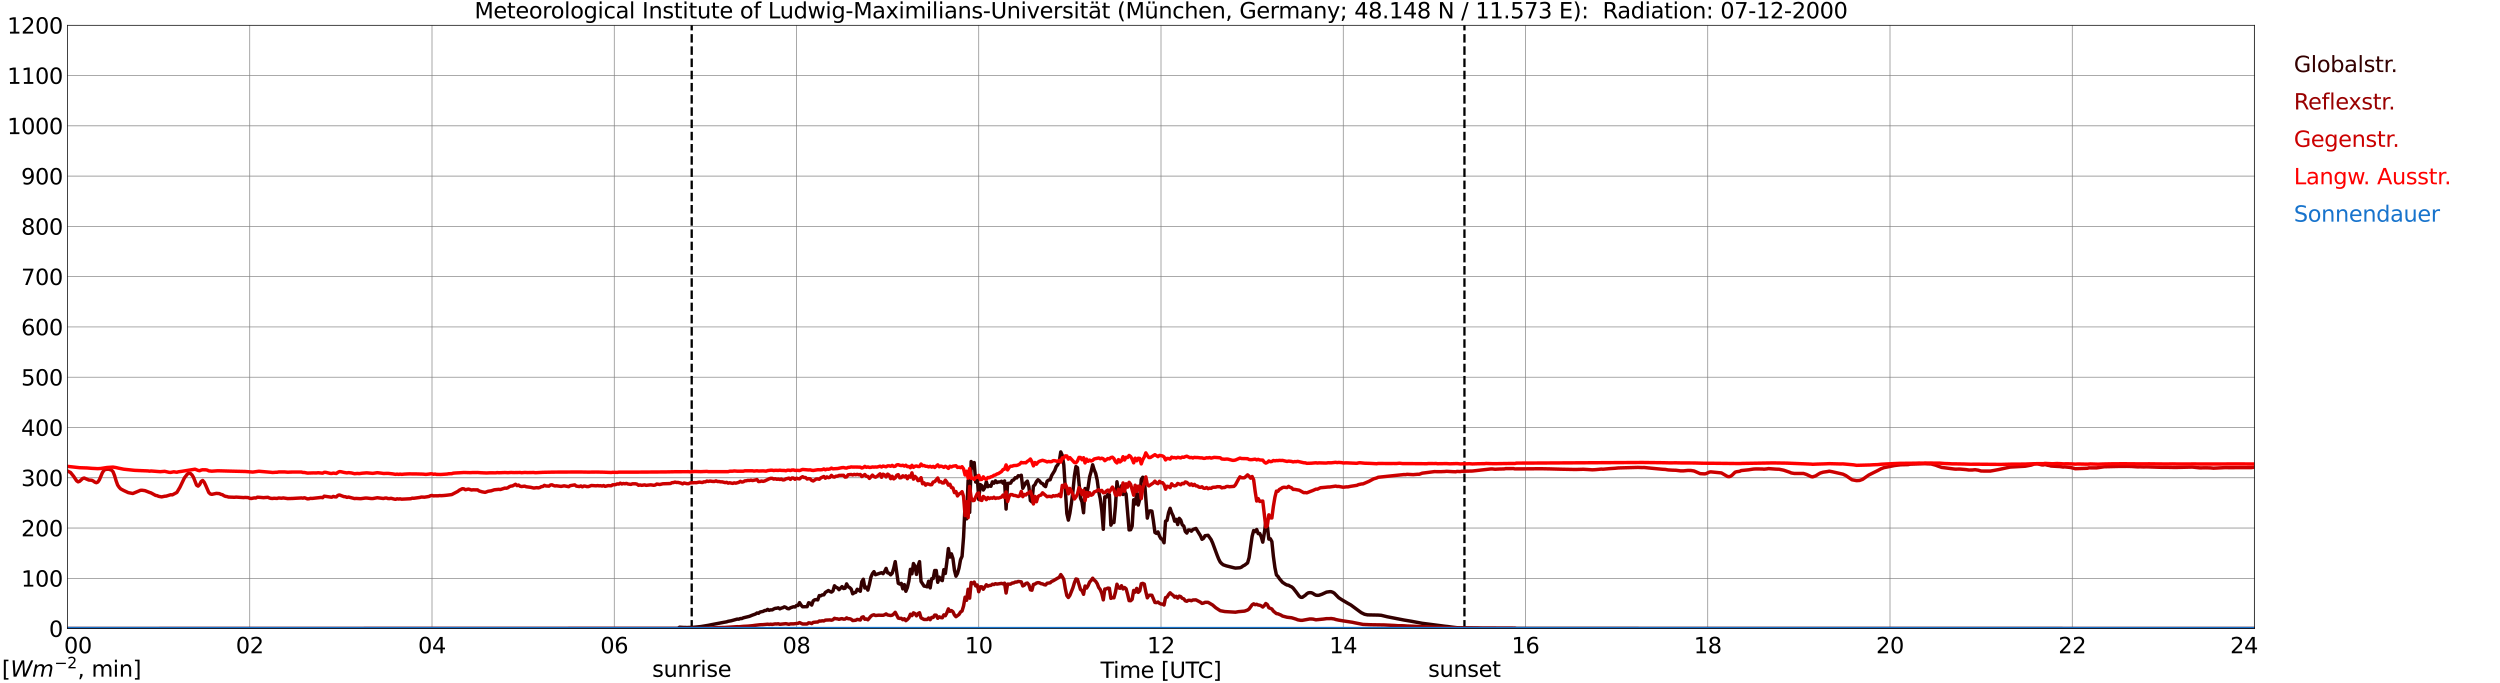 <?xml version="1.0" encoding="utf-8" standalone="no"?>
<!DOCTYPE svg PUBLIC "-//W3C//DTD SVG 1.1//EN"
  "http://www.w3.org/Graphics/SVG/1.1/DTD/svg11.dtd">
<svg xmlns:xlink="http://www.w3.org/1999/xlink" width="1085.4pt" height="296.64pt" viewBox="0 0 1085.4 296.64" xmlns="http://www.w3.org/2000/svg" version="1.1">
 <defs>
  <style type="text/css">*{stroke-linejoin: round; stroke-linecap: butt}</style>
 </defs>
 <g id="figure_1">
  <g id="patch_1">
   <path d="M 0 296.64 
L 1085.4 296.64 
L 1085.4 0 
L 0 0 
z
" style="fill: #ffffff"/>
  </g>
  <g id="axes_1">
   <g id="patch_2">
    <path d="M 29.306 272.909 
L 978.814 272.909 
L 978.814 10.976 
L 29.306 10.976 
z
" style="fill: #ffffff"/>
   </g>
   <g id="patch_3">
    <path d="M 978.814 272.909 
L 978.814 272.909 
L 978.814 10.976 
L 978.814 10.976 
z
" clip-path="url(#pfac771c0d0)" style="fill: #d3d3d3; opacity: 0.25; stroke: #d3d3d3; stroke-linejoin: miter"/>
   </g>
   <g id="matplotlib.axis_1">
    <g id="xtick_1">
     <g id="line2d_1">
      <path d="M 29.306 272.909 
L 29.306 10.976 
" clip-path="url(#pfac771c0d0)" style="fill: none; stroke: #808080; stroke-width: 0.3; stroke-linecap: square"/>
     </g>
     <g id="line2d_2"/>
     <g id="text_1">
      <!--    00 -->
      <g transform="translate(18.733 283.627) scale(0.095 -0.095)">
       <defs>
        <path id="DejaVuSans-20" transform="scale(0.016)"/>
        <path id="DejaVuSans-30" d="M 2034 4250 
Q 1547 4250 1301 3770 
Q 1056 3291 1056 2328 
Q 1056 1369 1301 889 
Q 1547 409 2034 409 
Q 2525 409 2770 889 
Q 3016 1369 3016 2328 
Q 3016 3291 2770 3770 
Q 2525 4250 2034 4250 
z
M 2034 4750 
Q 2819 4750 3233 4129 
Q 3647 3509 3647 2328 
Q 3647 1150 3233 529 
Q 2819 -91 2034 -91 
Q 1250 -91 836 529 
Q 422 1150 422 2328 
Q 422 3509 836 4129 
Q 1250 4750 2034 4750 
z
" transform="scale(0.016)"/>
       </defs>
       <use xlink:href="#DejaVuSans-20"/>
       <use xlink:href="#DejaVuSans-20" transform="translate(31.787 0)"/>
       <use xlink:href="#DejaVuSans-20" transform="translate(63.574 0)"/>
       <use xlink:href="#DejaVuSans-30" transform="translate(95.361 0)"/>
       <use xlink:href="#DejaVuSans-30" transform="translate(158.984 0)"/>
      </g>
     </g>
    </g>
    <g id="xtick_2">
     <g id="line2d_3">
      <path d="M 108.431 272.909 
L 108.431 10.976 
" clip-path="url(#pfac771c0d0)" style="fill: none; stroke: #808080; stroke-width: 0.3; stroke-linecap: square"/>
     </g>
     <g id="line2d_4"/>
     <g id="text_2">
      <!-- 02 -->
      <g transform="translate(102.387 283.627) scale(0.095 -0.095)">
       <defs>
        <path id="DejaVuSans-32" d="M 1228 531 
L 3431 531 
L 3431 0 
L 469 0 
L 469 531 
Q 828 903 1448 1529 
Q 2069 2156 2228 2338 
Q 2531 2678 2651 2914 
Q 2772 3150 2772 3378 
Q 2772 3750 2511 3984 
Q 2250 4219 1831 4219 
Q 1534 4219 1204 4116 
Q 875 4013 500 3803 
L 500 4441 
Q 881 4594 1212 4672 
Q 1544 4750 1819 4750 
Q 2544 4750 2975 4387 
Q 3406 4025 3406 3419 
Q 3406 3131 3298 2873 
Q 3191 2616 2906 2266 
Q 2828 2175 2409 1742 
Q 1991 1309 1228 531 
z
" transform="scale(0.016)"/>
       </defs>
       <use xlink:href="#DejaVuSans-30"/>
       <use xlink:href="#DejaVuSans-32" transform="translate(63.623 0)"/>
      </g>
     </g>
    </g>
    <g id="xtick_3">
     <g id="line2d_5">
      <path d="M 187.557 272.909 
L 187.557 10.976 
" clip-path="url(#pfac771c0d0)" style="fill: none; stroke: #808080; stroke-width: 0.3; stroke-linecap: square"/>
     </g>
     <g id="line2d_6"/>
     <g id="text_3">
      <!-- 04 -->
      <g transform="translate(181.513 283.627) scale(0.095 -0.095)">
       <defs>
        <path id="DejaVuSans-34" d="M 2419 4116 
L 825 1625 
L 2419 1625 
L 2419 4116 
z
M 2253 4666 
L 3047 4666 
L 3047 1625 
L 3713 1625 
L 3713 1100 
L 3047 1100 
L 3047 0 
L 2419 0 
L 2419 1100 
L 313 1100 
L 313 1709 
L 2253 4666 
z
" transform="scale(0.016)"/>
       </defs>
       <use xlink:href="#DejaVuSans-30"/>
       <use xlink:href="#DejaVuSans-34" transform="translate(63.623 0)"/>
      </g>
     </g>
    </g>
    <g id="xtick_4">
     <g id="line2d_7">
      <path d="M 266.683 272.909 
L 266.683 10.976 
" clip-path="url(#pfac771c0d0)" style="fill: none; stroke: #808080; stroke-width: 0.3; stroke-linecap: square"/>
     </g>
     <g id="line2d_8"/>
     <g id="text_4">
      <!-- 06 -->
      <g transform="translate(260.638 283.627) scale(0.095 -0.095)">
       <defs>
        <path id="DejaVuSans-36" d="M 2113 2584 
Q 1688 2584 1439 2293 
Q 1191 2003 1191 1497 
Q 1191 994 1439 701 
Q 1688 409 2113 409 
Q 2538 409 2786 701 
Q 3034 994 3034 1497 
Q 3034 2003 2786 2293 
Q 2538 2584 2113 2584 
z
M 3366 4563 
L 3366 3988 
Q 3128 4100 2886 4159 
Q 2644 4219 2406 4219 
Q 1781 4219 1451 3797 
Q 1122 3375 1075 2522 
Q 1259 2794 1537 2939 
Q 1816 3084 2150 3084 
Q 2853 3084 3261 2657 
Q 3669 2231 3669 1497 
Q 3669 778 3244 343 
Q 2819 -91 2113 -91 
Q 1303 -91 875 529 
Q 447 1150 447 2328 
Q 447 3434 972 4092 
Q 1497 4750 2381 4750 
Q 2619 4750 2861 4703 
Q 3103 4656 3366 4563 
z
" transform="scale(0.016)"/>
       </defs>
       <use xlink:href="#DejaVuSans-30"/>
       <use xlink:href="#DejaVuSans-36" transform="translate(63.623 0)"/>
      </g>
     </g>
    </g>
    <g id="xtick_5">
     <g id="line2d_9">
      <path d="M 345.808 272.909 
L 345.808 10.976 
" clip-path="url(#pfac771c0d0)" style="fill: none; stroke: #808080; stroke-width: 0.3; stroke-linecap: square"/>
     </g>
     <g id="line2d_10"/>
     <g id="text_5">
      <!-- 08 -->
      <g transform="translate(339.764 283.627) scale(0.095 -0.095)">
       <defs>
        <path id="DejaVuSans-38" d="M 2034 2216 
Q 1584 2216 1326 1975 
Q 1069 1734 1069 1313 
Q 1069 891 1326 650 
Q 1584 409 2034 409 
Q 2484 409 2743 651 
Q 3003 894 3003 1313 
Q 3003 1734 2745 1975 
Q 2488 2216 2034 2216 
z
M 1403 2484 
Q 997 2584 770 2862 
Q 544 3141 544 3541 
Q 544 4100 942 4425 
Q 1341 4750 2034 4750 
Q 2731 4750 3128 4425 
Q 3525 4100 3525 3541 
Q 3525 3141 3298 2862 
Q 3072 2584 2669 2484 
Q 3125 2378 3379 2068 
Q 3634 1759 3634 1313 
Q 3634 634 3220 271 
Q 2806 -91 2034 -91 
Q 1263 -91 848 271 
Q 434 634 434 1313 
Q 434 1759 690 2068 
Q 947 2378 1403 2484 
z
M 1172 3481 
Q 1172 3119 1398 2916 
Q 1625 2713 2034 2713 
Q 2441 2713 2670 2916 
Q 2900 3119 2900 3481 
Q 2900 3844 2670 4047 
Q 2441 4250 2034 4250 
Q 1625 4250 1398 4047 
Q 1172 3844 1172 3481 
z
" transform="scale(0.016)"/>
       </defs>
       <use xlink:href="#DejaVuSans-30"/>
       <use xlink:href="#DejaVuSans-38" transform="translate(63.623 0)"/>
      </g>
     </g>
    </g>
    <g id="xtick_6">
     <g id="line2d_11">
      <path d="M 424.934 272.909 
L 424.934 10.976 
" clip-path="url(#pfac771c0d0)" style="fill: none; stroke: #808080; stroke-width: 0.3; stroke-linecap: square"/>
     </g>
     <g id="line2d_12"/>
     <g id="text_6">
      <!-- 10 -->
      <g transform="translate(418.89 283.627) scale(0.095 -0.095)">
       <defs>
        <path id="DejaVuSans-31" d="M 794 531 
L 1825 531 
L 1825 4091 
L 703 3866 
L 703 4441 
L 1819 4666 
L 2450 4666 
L 2450 531 
L 3481 531 
L 3481 0 
L 794 0 
L 794 531 
z
" transform="scale(0.016)"/>
       </defs>
       <use xlink:href="#DejaVuSans-31"/>
       <use xlink:href="#DejaVuSans-30" transform="translate(63.623 0)"/>
      </g>
     </g>
    </g>
    <g id="xtick_7">
     <g id="line2d_13">
      <path d="M 504.06 272.909 
L 504.06 10.976 
" clip-path="url(#pfac771c0d0)" style="fill: none; stroke: #808080; stroke-width: 0.3; stroke-linecap: square"/>
     </g>
     <g id="line2d_14"/>
     <g id="text_7">
      <!-- 12 -->
      <g transform="translate(498.015 283.627) scale(0.095 -0.095)">
       <use xlink:href="#DejaVuSans-31"/>
       <use xlink:href="#DejaVuSans-32" transform="translate(63.623 0)"/>
      </g>
     </g>
    </g>
    <g id="xtick_8">
     <g id="line2d_15">
      <path d="M 583.185 272.909 
L 583.185 10.976 
" clip-path="url(#pfac771c0d0)" style="fill: none; stroke: #808080; stroke-width: 0.3; stroke-linecap: square"/>
     </g>
     <g id="line2d_16"/>
     <g id="text_8">
      <!-- 14 -->
      <g transform="translate(577.141 283.627) scale(0.095 -0.095)">
       <use xlink:href="#DejaVuSans-31"/>
       <use xlink:href="#DejaVuSans-34" transform="translate(63.623 0)"/>
      </g>
     </g>
    </g>
    <g id="xtick_9">
     <g id="line2d_17">
      <path d="M 662.311 272.909 
L 662.311 10.976 
" clip-path="url(#pfac771c0d0)" style="fill: none; stroke: #808080; stroke-width: 0.3; stroke-linecap: square"/>
     </g>
     <g id="line2d_18"/>
     <g id="text_9">
      <!-- 16 -->
      <g transform="translate(656.267 283.627) scale(0.095 -0.095)">
       <use xlink:href="#DejaVuSans-31"/>
       <use xlink:href="#DejaVuSans-36" transform="translate(63.623 0)"/>
      </g>
     </g>
    </g>
    <g id="xtick_10">
     <g id="line2d_19">
      <path d="M 741.437 272.909 
L 741.437 10.976 
" clip-path="url(#pfac771c0d0)" style="fill: none; stroke: #808080; stroke-width: 0.3; stroke-linecap: square"/>
     </g>
     <g id="line2d_20"/>
     <g id="text_10">
      <!-- 18 -->
      <g transform="translate(735.392 283.627) scale(0.095 -0.095)">
       <use xlink:href="#DejaVuSans-31"/>
       <use xlink:href="#DejaVuSans-38" transform="translate(63.623 0)"/>
      </g>
     </g>
    </g>
    <g id="xtick_11">
     <g id="line2d_21">
      <path d="M 820.562 272.909 
L 820.562 10.976 
" clip-path="url(#pfac771c0d0)" style="fill: none; stroke: #808080; stroke-width: 0.3; stroke-linecap: square"/>
     </g>
     <g id="line2d_22"/>
     <g id="text_11">
      <!-- 20 -->
      <g transform="translate(814.518 283.627) scale(0.095 -0.095)">
       <use xlink:href="#DejaVuSans-32"/>
       <use xlink:href="#DejaVuSans-30" transform="translate(63.623 0)"/>
      </g>
     </g>
    </g>
    <g id="xtick_12">
     <g id="line2d_23">
      <path d="M 899.688 272.909 
L 899.688 10.976 
" clip-path="url(#pfac771c0d0)" style="fill: none; stroke: #808080; stroke-width: 0.3; stroke-linecap: square"/>
     </g>
     <g id="line2d_24"/>
     <g id="text_12">
      <!-- 22 -->
      <g transform="translate(893.644 283.627) scale(0.095 -0.095)">
       <use xlink:href="#DejaVuSans-32"/>
       <use xlink:href="#DejaVuSans-32" transform="translate(63.623 0)"/>
      </g>
     </g>
    </g>
    <g id="xtick_13">
     <g id="line2d_25">
      <path d="M 978.814 272.909 
L 978.814 10.976 
" clip-path="url(#pfac771c0d0)" style="fill: none; stroke: #808080; stroke-width: 0.3; stroke-linecap: square"/>
     </g>
     <g id="line2d_26"/>
     <g id="text_13">
      <!-- 24    -->
      <g transform="translate(968.241 283.627) scale(0.095 -0.095)">
       <use xlink:href="#DejaVuSans-32"/>
       <use xlink:href="#DejaVuSans-34" transform="translate(63.623 0)"/>
       <use xlink:href="#DejaVuSans-20" transform="translate(127.246 0)"/>
       <use xlink:href="#DejaVuSans-20" transform="translate(159.033 0)"/>
       <use xlink:href="#DejaVuSans-20" transform="translate(190.82 0)"/>
      </g>
     </g>
    </g>
    <g id="text_14">
     <!-- Time [UTC] -->
     <g transform="translate(477.806 294.322) scale(0.095 -0.095)">
      <defs>
       <path id="DejaVuSans-54" d="M -19 4666 
L 3928 4666 
L 3928 4134 
L 2272 4134 
L 2272 0 
L 1638 0 
L 1638 4134 
L -19 4134 
L -19 4666 
z
" transform="scale(0.016)"/>
       <path id="DejaVuSans-69" d="M 603 3500 
L 1178 3500 
L 1178 0 
L 603 0 
L 603 3500 
z
M 603 4863 
L 1178 4863 
L 1178 4134 
L 603 4134 
L 603 4863 
z
" transform="scale(0.016)"/>
       <path id="DejaVuSans-6d" d="M 3328 2828 
Q 3544 3216 3844 3400 
Q 4144 3584 4550 3584 
Q 5097 3584 5394 3201 
Q 5691 2819 5691 2113 
L 5691 0 
L 5113 0 
L 5113 2094 
Q 5113 2597 4934 2840 
Q 4756 3084 4391 3084 
Q 3944 3084 3684 2787 
Q 3425 2491 3425 1978 
L 3425 0 
L 2847 0 
L 2847 2094 
Q 2847 2600 2669 2842 
Q 2491 3084 2119 3084 
Q 1678 3084 1418 2786 
Q 1159 2488 1159 1978 
L 1159 0 
L 581 0 
L 581 3500 
L 1159 3500 
L 1159 2956 
Q 1356 3278 1631 3431 
Q 1906 3584 2284 3584 
Q 2666 3584 2933 3390 
Q 3200 3197 3328 2828 
z
" transform="scale(0.016)"/>
       <path id="DejaVuSans-65" d="M 3597 1894 
L 3597 1613 
L 953 1613 
Q 991 1019 1311 708 
Q 1631 397 2203 397 
Q 2534 397 2845 478 
Q 3156 559 3463 722 
L 3463 178 
Q 3153 47 2828 -22 
Q 2503 -91 2169 -91 
Q 1331 -91 842 396 
Q 353 884 353 1716 
Q 353 2575 817 3079 
Q 1281 3584 2069 3584 
Q 2775 3584 3186 3129 
Q 3597 2675 3597 1894 
z
M 3022 2063 
Q 3016 2534 2758 2815 
Q 2500 3097 2075 3097 
Q 1594 3097 1305 2825 
Q 1016 2553 972 2059 
L 3022 2063 
z
" transform="scale(0.016)"/>
       <path id="DejaVuSans-5b" d="M 550 4863 
L 1875 4863 
L 1875 4416 
L 1125 4416 
L 1125 -397 
L 1875 -397 
L 1875 -844 
L 550 -844 
L 550 4863 
z
" transform="scale(0.016)"/>
       <path id="DejaVuSans-55" d="M 556 4666 
L 1191 4666 
L 1191 1831 
Q 1191 1081 1462 751 
Q 1734 422 2344 422 
Q 2950 422 3222 751 
Q 3494 1081 3494 1831 
L 3494 4666 
L 4128 4666 
L 4128 1753 
Q 4128 841 3676 375 
Q 3225 -91 2344 -91 
Q 1459 -91 1007 375 
Q 556 841 556 1753 
L 556 4666 
z
" transform="scale(0.016)"/>
       <path id="DejaVuSans-43" d="M 4122 4306 
L 4122 3641 
Q 3803 3938 3442 4084 
Q 3081 4231 2675 4231 
Q 1875 4231 1450 3742 
Q 1025 3253 1025 2328 
Q 1025 1406 1450 917 
Q 1875 428 2675 428 
Q 3081 428 3442 575 
Q 3803 722 4122 1019 
L 4122 359 
Q 3791 134 3420 21 
Q 3050 -91 2638 -91 
Q 1578 -91 968 557 
Q 359 1206 359 2328 
Q 359 3453 968 4101 
Q 1578 4750 2638 4750 
Q 3056 4750 3426 4639 
Q 3797 4528 4122 4306 
z
" transform="scale(0.016)"/>
       <path id="DejaVuSans-5d" d="M 1947 4863 
L 1947 -844 
L 622 -844 
L 622 -397 
L 1369 -397 
L 1369 4416 
L 622 4416 
L 622 4863 
L 1947 4863 
z
" transform="scale(0.016)"/>
      </defs>
      <use xlink:href="#DejaVuSans-54"/>
      <use xlink:href="#DejaVuSans-69" transform="translate(57.959 0)"/>
      <use xlink:href="#DejaVuSans-6d" transform="translate(85.742 0)"/>
      <use xlink:href="#DejaVuSans-65" transform="translate(183.154 0)"/>
      <use xlink:href="#DejaVuSans-20" transform="translate(244.678 0)"/>
      <use xlink:href="#DejaVuSans-5b" transform="translate(276.465 0)"/>
      <use xlink:href="#DejaVuSans-55" transform="translate(315.479 0)"/>
      <use xlink:href="#DejaVuSans-54" transform="translate(388.672 0)"/>
      <use xlink:href="#DejaVuSans-43" transform="translate(443.881 0)"/>
      <use xlink:href="#DejaVuSans-5d" transform="translate(513.705 0)"/>
     </g>
    </g>
   </g>
   <g id="matplotlib.axis_2">
    <g id="ytick_1">
     <g id="line2d_27">
      <path d="M 29.306 272.909 
L 978.814 272.909 
" clip-path="url(#pfac771c0d0)" style="fill: none; stroke: #808080; stroke-width: 0.3; stroke-linecap: square"/>
     </g>
     <g id="line2d_28"/>
     <g id="text_15">
      <!-- 0 -->
      <g transform="translate(21.261 276.518) scale(0.095 -0.095)">
       <use xlink:href="#DejaVuSans-30"/>
      </g>
     </g>
    </g>
    <g id="ytick_2">
     <g id="line2d_29">
      <path d="M 29.306 251.081 
L 978.814 251.081 
" clip-path="url(#pfac771c0d0)" style="fill: none; stroke: #808080; stroke-width: 0.3; stroke-linecap: square"/>
     </g>
     <g id="line2d_30"/>
     <g id="text_16">
      <!-- 100 -->
      <g transform="translate(9.173 254.69) scale(0.095 -0.095)">
       <use xlink:href="#DejaVuSans-31"/>
       <use xlink:href="#DejaVuSans-30" transform="translate(63.623 0)"/>
       <use xlink:href="#DejaVuSans-30" transform="translate(127.246 0)"/>
      </g>
     </g>
    </g>
    <g id="ytick_3">
     <g id="line2d_31">
      <path d="M 29.306 229.253 
L 978.814 229.253 
" clip-path="url(#pfac771c0d0)" style="fill: none; stroke: #808080; stroke-width: 0.3; stroke-linecap: square"/>
     </g>
     <g id="line2d_32"/>
     <g id="text_17">
      <!-- 200 -->
      <g transform="translate(9.173 232.863) scale(0.095 -0.095)">
       <use xlink:href="#DejaVuSans-32"/>
       <use xlink:href="#DejaVuSans-30" transform="translate(63.623 0)"/>
       <use xlink:href="#DejaVuSans-30" transform="translate(127.246 0)"/>
      </g>
     </g>
    </g>
    <g id="ytick_4">
     <g id="line2d_33">
      <path d="M 29.306 207.426 
L 978.814 207.426 
" clip-path="url(#pfac771c0d0)" style="fill: none; stroke: #808080; stroke-width: 0.3; stroke-linecap: square"/>
     </g>
     <g id="line2d_34"/>
     <g id="text_18">
      <!-- 300 -->
      <g transform="translate(9.173 211.035) scale(0.095 -0.095)">
       <defs>
        <path id="DejaVuSans-33" d="M 2597 2516 
Q 3050 2419 3304 2112 
Q 3559 1806 3559 1356 
Q 3559 666 3084 287 
Q 2609 -91 1734 -91 
Q 1441 -91 1130 -33 
Q 819 25 488 141 
L 488 750 
Q 750 597 1062 519 
Q 1375 441 1716 441 
Q 2309 441 2620 675 
Q 2931 909 2931 1356 
Q 2931 1769 2642 2001 
Q 2353 2234 1838 2234 
L 1294 2234 
L 1294 2753 
L 1863 2753 
Q 2328 2753 2575 2939 
Q 2822 3125 2822 3475 
Q 2822 3834 2567 4026 
Q 2313 4219 1838 4219 
Q 1578 4219 1281 4162 
Q 984 4106 628 3988 
L 628 4550 
Q 988 4650 1302 4700 
Q 1616 4750 1894 4750 
Q 2613 4750 3031 4423 
Q 3450 4097 3450 3541 
Q 3450 3153 3228 2886 
Q 3006 2619 2597 2516 
z
" transform="scale(0.016)"/>
       </defs>
       <use xlink:href="#DejaVuSans-33"/>
       <use xlink:href="#DejaVuSans-30" transform="translate(63.623 0)"/>
       <use xlink:href="#DejaVuSans-30" transform="translate(127.246 0)"/>
      </g>
     </g>
    </g>
    <g id="ytick_5">
     <g id="line2d_35">
      <path d="M 29.306 185.598 
L 978.814 185.598 
" clip-path="url(#pfac771c0d0)" style="fill: none; stroke: #808080; stroke-width: 0.3; stroke-linecap: square"/>
     </g>
     <g id="line2d_36"/>
     <g id="text_19">
      <!-- 400 -->
      <g transform="translate(9.173 189.207) scale(0.095 -0.095)">
       <use xlink:href="#DejaVuSans-34"/>
       <use xlink:href="#DejaVuSans-30" transform="translate(63.623 0)"/>
       <use xlink:href="#DejaVuSans-30" transform="translate(127.246 0)"/>
      </g>
     </g>
    </g>
    <g id="ytick_6">
     <g id="line2d_37">
      <path d="M 29.306 163.77 
L 978.814 163.77 
" clip-path="url(#pfac771c0d0)" style="fill: none; stroke: #808080; stroke-width: 0.3; stroke-linecap: square"/>
     </g>
     <g id="line2d_38"/>
     <g id="text_20">
      <!-- 500 -->
      <g transform="translate(9.173 167.379) scale(0.095 -0.095)">
       <defs>
        <path id="DejaVuSans-35" d="M 691 4666 
L 3169 4666 
L 3169 4134 
L 1269 4134 
L 1269 2991 
Q 1406 3038 1543 3061 
Q 1681 3084 1819 3084 
Q 2600 3084 3056 2656 
Q 3513 2228 3513 1497 
Q 3513 744 3044 326 
Q 2575 -91 1722 -91 
Q 1428 -91 1123 -41 
Q 819 9 494 109 
L 494 744 
Q 775 591 1075 516 
Q 1375 441 1709 441 
Q 2250 441 2565 725 
Q 2881 1009 2881 1497 
Q 2881 1984 2565 2268 
Q 2250 2553 1709 2553 
Q 1456 2553 1204 2497 
Q 953 2441 691 2322 
L 691 4666 
z
" transform="scale(0.016)"/>
       </defs>
       <use xlink:href="#DejaVuSans-35"/>
       <use xlink:href="#DejaVuSans-30" transform="translate(63.623 0)"/>
       <use xlink:href="#DejaVuSans-30" transform="translate(127.246 0)"/>
      </g>
     </g>
    </g>
    <g id="ytick_7">
     <g id="line2d_39">
      <path d="M 29.306 141.942 
L 978.814 141.942 
" clip-path="url(#pfac771c0d0)" style="fill: none; stroke: #808080; stroke-width: 0.3; stroke-linecap: square"/>
     </g>
     <g id="line2d_40"/>
     <g id="text_21">
      <!-- 600 -->
      <g transform="translate(9.173 145.551) scale(0.095 -0.095)">
       <use xlink:href="#DejaVuSans-36"/>
       <use xlink:href="#DejaVuSans-30" transform="translate(63.623 0)"/>
       <use xlink:href="#DejaVuSans-30" transform="translate(127.246 0)"/>
      </g>
     </g>
    </g>
    <g id="ytick_8">
     <g id="line2d_41">
      <path d="M 29.306 120.114 
L 978.814 120.114 
" clip-path="url(#pfac771c0d0)" style="fill: none; stroke: #808080; stroke-width: 0.3; stroke-linecap: square"/>
     </g>
     <g id="line2d_42"/>
     <g id="text_22">
      <!-- 700 -->
      <g transform="translate(9.173 123.724) scale(0.095 -0.095)">
       <defs>
        <path id="DejaVuSans-37" d="M 525 4666 
L 3525 4666 
L 3525 4397 
L 1831 0 
L 1172 0 
L 2766 4134 
L 525 4134 
L 525 4666 
z
" transform="scale(0.016)"/>
       </defs>
       <use xlink:href="#DejaVuSans-37"/>
       <use xlink:href="#DejaVuSans-30" transform="translate(63.623 0)"/>
       <use xlink:href="#DejaVuSans-30" transform="translate(127.246 0)"/>
      </g>
     </g>
    </g>
    <g id="ytick_9">
     <g id="line2d_43">
      <path d="M 29.306 98.287 
L 978.814 98.287 
" clip-path="url(#pfac771c0d0)" style="fill: none; stroke: #808080; stroke-width: 0.3; stroke-linecap: square"/>
     </g>
     <g id="line2d_44"/>
     <g id="text_23">
      <!-- 800 -->
      <g transform="translate(9.173 101.896) scale(0.095 -0.095)">
       <use xlink:href="#DejaVuSans-38"/>
       <use xlink:href="#DejaVuSans-30" transform="translate(63.623 0)"/>
       <use xlink:href="#DejaVuSans-30" transform="translate(127.246 0)"/>
      </g>
     </g>
    </g>
    <g id="ytick_10">
     <g id="line2d_45">
      <path d="M 29.306 76.459 
L 978.814 76.459 
" clip-path="url(#pfac771c0d0)" style="fill: none; stroke: #808080; stroke-width: 0.3; stroke-linecap: square"/>
     </g>
     <g id="line2d_46"/>
     <g id="text_24">
      <!-- 900 -->
      <g transform="translate(9.173 80.068) scale(0.095 -0.095)">
       <defs>
        <path id="DejaVuSans-39" d="M 703 97 
L 703 672 
Q 941 559 1184 500 
Q 1428 441 1663 441 
Q 2288 441 2617 861 
Q 2947 1281 2994 2138 
Q 2813 1869 2534 1725 
Q 2256 1581 1919 1581 
Q 1219 1581 811 2004 
Q 403 2428 403 3163 
Q 403 3881 828 4315 
Q 1253 4750 1959 4750 
Q 2769 4750 3195 4129 
Q 3622 3509 3622 2328 
Q 3622 1225 3098 567 
Q 2575 -91 1691 -91 
Q 1453 -91 1209 -44 
Q 966 3 703 97 
z
M 1959 2075 
Q 2384 2075 2632 2365 
Q 2881 2656 2881 3163 
Q 2881 3666 2632 3958 
Q 2384 4250 1959 4250 
Q 1534 4250 1286 3958 
Q 1038 3666 1038 3163 
Q 1038 2656 1286 2365 
Q 1534 2075 1959 2075 
z
" transform="scale(0.016)"/>
       </defs>
       <use xlink:href="#DejaVuSans-39"/>
       <use xlink:href="#DejaVuSans-30" transform="translate(63.623 0)"/>
       <use xlink:href="#DejaVuSans-30" transform="translate(127.246 0)"/>
      </g>
     </g>
    </g>
    <g id="ytick_11">
     <g id="line2d_47">
      <path d="M 29.306 54.631 
L 978.814 54.631 
" clip-path="url(#pfac771c0d0)" style="fill: none; stroke: #808080; stroke-width: 0.3; stroke-linecap: square"/>
     </g>
     <g id="line2d_48"/>
     <g id="text_25">
      <!-- 1000 -->
      <g transform="translate(3.128 58.24) scale(0.095 -0.095)">
       <use xlink:href="#DejaVuSans-31"/>
       <use xlink:href="#DejaVuSans-30" transform="translate(63.623 0)"/>
       <use xlink:href="#DejaVuSans-30" transform="translate(127.246 0)"/>
       <use xlink:href="#DejaVuSans-30" transform="translate(190.869 0)"/>
      </g>
     </g>
    </g>
    <g id="ytick_12">
     <g id="line2d_49">
      <path d="M 29.306 32.803 
L 978.814 32.803 
" clip-path="url(#pfac771c0d0)" style="fill: none; stroke: #808080; stroke-width: 0.3; stroke-linecap: square"/>
     </g>
     <g id="line2d_50"/>
     <g id="text_26">
      <!-- 1100 -->
      <g transform="translate(3.128 36.413) scale(0.095 -0.095)">
       <use xlink:href="#DejaVuSans-31"/>
       <use xlink:href="#DejaVuSans-31" transform="translate(63.623 0)"/>
       <use xlink:href="#DejaVuSans-30" transform="translate(127.246 0)"/>
       <use xlink:href="#DejaVuSans-30" transform="translate(190.869 0)"/>
      </g>
     </g>
    </g>
    <g id="ytick_13">
     <g id="line2d_51">
      <path d="M 29.306 10.976 
L 978.814 10.976 
" clip-path="url(#pfac771c0d0)" style="fill: none; stroke: #808080; stroke-width: 0.3; stroke-linecap: square"/>
     </g>
     <g id="line2d_52"/>
     <g id="text_27">
      <!-- 1200 -->
      <g transform="translate(3.128 14.585) scale(0.095 -0.095)">
       <use xlink:href="#DejaVuSans-31"/>
       <use xlink:href="#DejaVuSans-32" transform="translate(63.623 0)"/>
       <use xlink:href="#DejaVuSans-30" transform="translate(127.246 0)"/>
       <use xlink:href="#DejaVuSans-30" transform="translate(190.869 0)"/>
      </g>
     </g>
    </g>
   </g>
   <g id="line2d_53">
    <path d="M 300.311 272.909 
L 300.311 10.976 
" clip-path="url(#pfac771c0d0)" style="fill: none; stroke-dasharray: 3.7,1.6; stroke-dashoffset: 0; stroke: #000000"/>
   </g>
   <g id="line2d_54">
    <path d="M 635.804 272.909 
L 635.804 10.976 
" clip-path="url(#pfac771c0d0)" style="fill: none; stroke-dasharray: 3.7,1.6; stroke-dashoffset: 0; stroke: #000000"/>
   </g>
   <g id="line2d_55">
    <path d="M 29.306 272.909 
L 294.377 272.909 
L 295.036 272.309 
L 296.355 272.398 
L 298.333 272.444 
L 300.971 272.354 
L 304.267 272.034 
L 307.564 271.483 
L 308.883 271.208 
L 314.158 270.202 
L 315.477 269.973 
L 316.136 269.746 
L 317.455 269.517 
L 320.093 268.783 
L 320.752 268.829 
L 321.411 268.554 
L 322.071 268.554 
L 322.73 268.235 
L 325.368 267.594 
L 326.686 267.046 
L 328.005 266.587 
L 328.665 266.129 
L 329.324 266.267 
L 329.983 265.719 
L 331.302 265.444 
L 331.961 265.077 
L 332.621 265.031 
L 333.28 264.575 
L 333.94 264.985 
L 334.599 264.756 
L 335.258 264.802 
L 335.918 264.392 
L 336.577 264.117 
L 337.236 264.071 
L 337.896 263.887 
L 338.555 264.346 
L 339.215 264.025 
L 339.874 263.842 
L 340.533 263.475 
L 341.193 263.704 
L 341.852 264.208 
L 342.512 264.3 
L 343.171 263.887 
L 344.49 263.429 
L 345.149 263.521 
L 345.808 262.881 
L 346.468 262.881 
L 347.127 261.646 
L 347.787 262.698 
L 348.446 263.429 
L 350.424 263.383 
L 351.083 261.692 
L 351.743 261.875 
L 352.402 262.698 
L 353.062 260.866 
L 353.721 260.41 
L 354.38 260.319 
L 355.04 260.456 
L 355.699 258.579 
L 356.359 258.671 
L 357.018 258.258 
L 357.677 258.258 
L 358.337 257.206 
L 359.655 256.383 
L 360.315 256.796 
L 360.974 257.068 
L 361.634 256.566 
L 362.293 254.325 
L 362.952 254.964 
L 363.612 255.239 
L 364.271 256.016 
L 365.59 254.689 
L 366.249 255.514 
L 366.909 255.377 
L 367.568 253.5 
L 368.227 254.735 
L 368.887 255.102 
L 369.546 255.741 
L 370.206 257.802 
L 370.865 257.343 
L 371.524 257.16 
L 372.184 255.833 
L 373.502 256.704 
L 374.162 252.539 
L 374.821 251.487 
L 375.481 255.285 
L 376.14 254.918 
L 376.799 256.2 
L 377.459 253.729 
L 378.118 250.57 
L 378.777 249.062 
L 379.437 248.191 
L 380.096 249.518 
L 381.415 249.062 
L 382.734 248.649 
L 383.393 249.062 
L 384.053 248.145 
L 384.712 246.772 
L 385.371 248.695 
L 386.031 248.879 
L 386.69 249.564 
L 387.349 248.879 
L 388.009 246.726 
L 388.668 243.845 
L 389.987 253.225 
L 390.646 253.591 
L 391.306 253.27 
L 391.965 255.652 
L 392.624 253.82 
L 393.284 256.704 
L 393.943 255.102 
L 394.603 252.264 
L 395.262 247.185 
L 395.921 249.108 
L 396.581 244.668 
L 397.24 245.858 
L 397.899 249.381 
L 398.559 245.812 
L 399.218 243.845 
L 399.878 252.447 
L 401.196 254.46 
L 401.856 254.552 
L 402.515 254.781 
L 403.175 252.356 
L 403.834 255.239 
L 404.493 251.258 
L 405.153 251.166 
L 405.812 247.689 
L 406.471 247.689 
L 407.131 252.814 
L 407.79 250.57 
L 408.45 251.67 
L 409.109 252.081 
L 409.768 247.322 
L 410.428 248.97 
L 411.087 244.028 
L 411.746 238.17 
L 412.406 241.876 
L 413.065 240.457 
L 413.725 242.472 
L 414.384 247.551 
L 415.043 250.16 
L 415.703 248.97 
L 416.362 246.637 
L 417.022 243.02 
L 417.681 241.555 
L 418.34 233.182 
L 419 218.951 
L 419.659 225.265 
L 420.318 208.563 
L 420.978 222.474 
L 421.637 200.373 
L 422.297 203.163 
L 422.956 200.829 
L 423.615 209.296 
L 424.275 206.734 
L 424.934 216.846 
L 425.593 210.394 
L 426.253 210.85 
L 426.912 212.727 
L 427.572 211.721 
L 428.231 209.159 
L 428.89 211.309 
L 429.55 210.85 
L 430.209 211.125 
L 430.869 209.204 
L 431.528 209.798 
L 432.187 208.746 
L 432.847 209.523 
L 433.506 209.25 
L 434.165 209.25 
L 434.825 208.929 
L 435.484 209.798 
L 436.144 208.792 
L 436.803 221.009 
L 437.462 209.89 
L 438.781 209.752 
L 439.44 208.609 
L 440.1 208.379 
L 440.759 207.419 
L 441.419 207.511 
L 442.078 206.55 
L 442.737 206.688 
L 443.397 206.321 
L 444.056 211.996 
L 445.375 209.523 
L 446.034 208.884 
L 446.694 211.309 
L 447.353 217.303 
L 448.012 217.898 
L 448.672 211.079 
L 449.331 210.44 
L 449.991 209.067 
L 450.65 208.288 
L 451.309 208.792 
L 451.969 209.707 
L 452.628 209.936 
L 453.287 210.804 
L 453.947 211.263 
L 454.606 208.929 
L 455.266 208.425 
L 455.925 208.288 
L 456.584 206.459 
L 457.903 204.306 
L 458.563 202.569 
L 459.222 201.79 
L 459.881 200.373 
L 460.541 196.208 
L 461.2 197.719 
L 461.859 201.881 
L 463.178 222.932 
L 463.838 225.815 
L 464.497 222.84 
L 465.156 218.492 
L 465.816 213.367 
L 466.475 206.596 
L 467.134 202.569 
L 467.794 203.071 
L 469.113 216.296 
L 469.772 217.944 
L 470.431 222.611 
L 471.091 212.086 
L 471.75 214.648 
L 472.409 211.584 
L 473.069 207.006 
L 473.728 204.719 
L 474.388 201.79 
L 475.047 203.942 
L 475.706 205.544 
L 476.366 208.517 
L 477.025 213.505 
L 477.685 216.526 
L 478.344 221.513 
L 479.003 229.797 
L 479.663 215.703 
L 480.322 215.84 
L 480.981 214.559 
L 481.641 214.74 
L 482.3 228.011 
L 482.96 226.592 
L 483.619 226.868 
L 484.278 219.865 
L 484.938 209.159 
L 485.597 213.413 
L 486.256 214.467 
L 486.916 210.896 
L 487.575 214.694 
L 488.235 213.321 
L 488.894 214.513 
L 490.213 230.07 
L 490.872 229.98 
L 491.532 228.378 
L 492.191 216.984 
L 492.85 218.813 
L 493.51 214.238 
L 494.169 219.271 
L 494.828 216.801 
L 495.488 208.152 
L 496.147 207.19 
L 496.807 207.832 
L 498.125 224.944 
L 498.785 221.972 
L 499.444 221.788 
L 500.103 221.926 
L 500.763 226.18 
L 501.422 231.17 
L 502.082 231.58 
L 502.741 230.941 
L 503.4 232.724 
L 504.06 233.914 
L 504.719 234.189 
L 505.379 235.653 
L 506.038 226.272 
L 506.697 225.907 
L 507.357 222.565 
L 508.016 220.69 
L 508.675 222.611 
L 509.335 223.984 
L 509.994 226.272 
L 510.654 225.495 
L 511.313 227.736 
L 511.972 225.036 
L 512.632 225.815 
L 513.291 227.874 
L 513.95 228.378 
L 514.61 230.757 
L 515.269 231.443 
L 515.929 230.115 
L 516.588 230.115 
L 517.247 230.62 
L 517.907 229.888 
L 519.226 229.43 
L 521.204 232.632 
L 521.863 234.143 
L 522.522 233.732 
L 523.182 232.586 
L 524.501 232.405 
L 525.819 234.28 
L 526.479 235.745 
L 528.457 241.099 
L 529.116 242.747 
L 529.776 244.028 
L 530.435 244.714 
L 531.094 245.218 
L 532.413 245.674 
L 535.71 246.499 
L 536.369 246.637 
L 537.688 246.545 
L 538.348 246.499 
L 539.007 246.224 
L 539.666 245.72 
L 540.326 245.399 
L 541.644 244.393 
L 542.304 242.105 
L 543.623 232.861 
L 544.282 230.345 
L 544.941 230.803 
L 545.601 229.888 
L 546.26 231.672 
L 546.919 231.626 
L 547.579 233.045 
L 548.238 235.378 
L 548.898 231.58 
L 549.557 226.638 
L 550.216 228.286 
L 550.876 234.051 
L 551.535 233.914 
L 552.195 235.149 
L 552.854 241.555 
L 553.513 246.408 
L 554.173 249.61 
L 554.832 250.252 
L 555.491 251.258 
L 556.81 252.814 
L 558.129 253.683 
L 558.788 254.004 
L 559.448 254.095 
L 560.107 254.506 
L 560.766 254.781 
L 561.426 255.331 
L 562.745 257.023 
L 564.063 258.808 
L 564.723 259.312 
L 565.382 259.358 
L 566.701 258.441 
L 567.36 257.802 
L 568.02 257.389 
L 568.679 257.298 
L 569.338 257.343 
L 569.998 257.618 
L 570.657 258.077 
L 571.317 258.396 
L 571.976 258.487 
L 572.635 258.441 
L 573.954 257.985 
L 575.932 257.068 
L 577.251 256.887 
L 577.91 256.887 
L 578.57 257.114 
L 579.229 257.481 
L 581.207 259.496 
L 582.526 260.364 
L 585.164 261.921 
L 586.482 262.652 
L 590.439 265.581 
L 591.098 266.037 
L 592.417 266.679 
L 593.736 266.954 
L 598.351 267.046 
L 599.67 267.138 
L 602.307 267.777 
L 609.561 269.196 
L 612.858 269.746 
L 617.473 270.615 
L 627.364 271.896 
L 628.683 272.034 
L 630.001 272.217 
L 632.639 272.536 
L 635.276 272.627 
L 637.255 272.673 
L 641.211 272.765 
L 643.848 272.856 
L 978.154 272.909 
L 978.154 272.909 
" clip-path="url(#pfac771c0d0)" style="fill: none; stroke: #330000; stroke-width: 1.5; stroke-linecap: square"/>
   </g>
   <g id="line2d_56">
    <path d="M 29.306 272.909 
L 304.927 272.819 
L 310.861 272.494 
L 314.818 272.4 
L 320.093 272.075 
L 320.752 272.121 
L 322.73 271.935 
L 324.708 271.841 
L 326.686 271.656 
L 328.005 271.47 
L 329.983 271.237 
L 331.302 271.191 
L 333.28 271.005 
L 333.94 271.097 
L 334.599 271.005 
L 335.258 271.097 
L 336.577 270.866 
L 337.236 270.912 
L 337.896 270.818 
L 338.555 271.051 
L 341.193 270.772 
L 342.512 271.051 
L 343.171 270.866 
L 344.49 270.866 
L 346.468 270.632 
L 347.127 270.307 
L 348.446 270.912 
L 350.424 270.912 
L 351.083 270.399 
L 351.743 270.492 
L 352.402 270.726 
L 353.062 270.213 
L 354.38 270.073 
L 355.04 270.073 
L 355.699 269.608 
L 356.359 269.654 
L 357.018 269.515 
L 357.677 269.608 
L 358.337 269.235 
L 360.315 269.144 
L 360.974 269.283 
L 361.634 269.05 
L 362.293 268.445 
L 362.952 268.631 
L 363.612 268.676 
L 364.271 268.91 
L 364.93 268.676 
L 365.59 268.585 
L 366.249 268.816 
L 366.909 268.77 
L 367.568 268.259 
L 368.227 268.631 
L 368.887 268.631 
L 369.546 268.864 
L 370.206 269.423 
L 371.524 269.283 
L 372.184 268.91 
L 373.502 269.189 
L 374.162 268.026 
L 374.821 267.792 
L 375.481 268.864 
L 376.14 268.724 
L 376.799 269.095 
L 378.118 267.513 
L 378.777 267.094 
L 379.437 266.908 
L 380.096 267.234 
L 381.415 267.094 
L 383.393 267.142 
L 384.053 266.908 
L 384.712 266.537 
L 385.371 267.002 
L 386.69 267.234 
L 387.349 267.094 
L 388.009 266.583 
L 388.668 265.839 
L 389.987 268.351 
L 390.646 268.491 
L 391.306 268.445 
L 391.965 269.05 
L 392.624 268.631 
L 393.284 269.469 
L 393.943 268.956 
L 394.603 268.259 
L 395.262 266.677 
L 395.921 267.282 
L 396.581 266.07 
L 397.24 266.398 
L 397.899 267.373 
L 398.559 266.398 
L 399.218 266.024 
L 399.878 268.259 
L 401.196 268.956 
L 402.515 268.956 
L 403.175 268.305 
L 403.834 269.05 
L 404.493 268.072 
L 405.153 268.072 
L 405.812 267.048 
L 406.471 267.094 
L 407.131 268.445 
L 407.79 267.792 
L 408.45 268.12 
L 409.109 268.211 
L 409.768 266.954 
L 410.428 267.327 
L 411.087 266.07 
L 411.746 264.348 
L 412.406 265.42 
L 413.065 265.094 
L 413.725 265.605 
L 414.384 267.002 
L 415.043 267.747 
L 416.362 266.769 
L 417.022 265.699 
L 417.681 265.28 
L 418.34 263.093 
L 419 259.275 
L 419.659 260.626 
L 420.318 255.833 
L 420.978 259.694 
L 421.637 252.899 
L 422.297 253.364 
L 422.956 252.714 
L 423.615 254.39 
L 424.275 253.971 
L 424.934 256.903 
L 425.593 254.761 
L 426.253 254.761 
L 426.912 255.833 
L 428.231 253.877 
L 428.89 254.482 
L 429.55 254.202 
L 430.209 254.157 
L 430.869 253.644 
L 431.528 253.783 
L 432.187 253.412 
L 432.847 253.598 
L 434.825 253.273 
L 435.484 253.504 
L 436.144 253.179 
L 436.803 257.461 
L 437.462 253.598 
L 438.781 253.598 
L 439.44 253.133 
L 440.1 253.087 
L 440.759 252.714 
L 441.419 252.714 
L 442.078 252.434 
L 443.397 252.62 
L 444.056 254.39 
L 444.716 254.063 
L 445.375 253.318 
L 446.034 253.133 
L 446.694 253.877 
L 447.353 256.064 
L 448.012 256.25 
L 448.672 253.737 
L 449.331 253.598 
L 449.991 253.133 
L 450.65 252.947 
L 451.309 253.039 
L 451.969 253.412 
L 452.628 253.504 
L 453.287 253.831 
L 453.947 253.971 
L 454.606 253.227 
L 455.925 253.039 
L 456.584 252.434 
L 457.244 252.155 
L 459.222 250.992 
L 459.881 250.666 
L 460.541 249.455 
L 461.2 250.387 
L 461.859 251.55 
L 462.519 255.506 
L 463.178 258.579 
L 463.838 259.415 
L 464.497 258.485 
L 465.816 255.18 
L 466.475 252.993 
L 467.134 251.365 
L 467.794 251.55 
L 469.113 255.925 
L 469.772 256.438 
L 470.431 258.02 
L 471.091 254.436 
L 471.75 255.32 
L 472.409 254.25 
L 473.069 252.714 
L 473.728 251.969 
L 474.388 251.037 
L 475.047 251.83 
L 475.706 252.389 
L 476.366 253.412 
L 477.025 255.086 
L 477.685 255.973 
L 478.344 257.601 
L 479.003 260.439 
L 479.663 255.739 
L 480.322 255.693 
L 480.981 255.32 
L 481.641 255.414 
L 482.3 259.788 
L 482.96 259.463 
L 483.619 259.555 
L 484.278 257.136 
L 484.938 253.644 
L 485.597 255.226 
L 486.256 255.414 
L 486.916 254.296 
L 487.575 255.693 
L 488.235 255.086 
L 488.894 255.599 
L 489.553 257.972 
L 490.213 260.766 
L 490.872 260.812 
L 491.532 260.207 
L 492.191 256.344 
L 492.85 257.088 
L 493.51 255.46 
L 494.169 257.182 
L 494.828 256.529 
L 495.488 253.458 
L 496.147 253.273 
L 496.807 253.598 
L 497.466 256.903 
L 498.125 259.555 
L 498.785 258.485 
L 499.444 258.391 
L 500.103 258.439 
L 501.422 261.556 
L 502.082 261.65 
L 502.741 261.371 
L 503.4 261.929 
L 504.06 262.255 
L 504.719 262.255 
L 505.379 262.674 
L 506.038 259.463 
L 506.697 259.229 
L 507.357 258.112 
L 508.016 257.367 
L 508.675 258.02 
L 509.335 258.485 
L 509.994 259.275 
L 510.654 258.904 
L 511.313 259.694 
L 511.972 258.81 
L 512.632 259.044 
L 513.291 259.788 
L 513.95 259.974 
L 514.61 260.858 
L 515.269 261.045 
L 515.929 260.626 
L 516.588 260.626 
L 517.247 260.812 
L 517.907 260.487 
L 519.226 260.439 
L 521.204 261.465 
L 521.863 261.975 
L 522.522 261.836 
L 523.182 261.51 
L 524.501 261.51 
L 526.479 262.674 
L 527.797 263.837 
L 529.776 265.14 
L 531.754 265.514 
L 536.369 265.791 
L 537.688 265.559 
L 540.326 265.326 
L 541.644 264.861 
L 542.304 264.396 
L 543.623 262.58 
L 544.282 262.161 
L 544.941 262.534 
L 545.601 262.349 
L 546.26 262.674 
L 546.919 262.768 
L 547.579 263.045 
L 548.238 263.558 
L 548.898 262.953 
L 549.557 262.021 
L 550.216 262.488 
L 550.876 263.837 
L 552.195 264.396 
L 552.854 265.326 
L 554.173 266.398 
L 554.832 266.489 
L 556.151 267.048 
L 556.81 267.467 
L 558.788 267.98 
L 560.766 268.211 
L 562.745 268.816 
L 563.404 269.095 
L 564.723 269.329 
L 565.382 269.329 
L 568.679 268.724 
L 569.998 268.77 
L 571.317 269.095 
L 574.613 268.77 
L 575.932 268.585 
L 577.251 268.585 
L 577.91 268.537 
L 579.229 268.724 
L 579.889 268.956 
L 581.207 269.235 
L 583.185 269.563 
L 587.142 270.167 
L 588.46 270.447 
L 591.757 271.097 
L 595.054 271.237 
L 600.989 271.331 
L 605.604 271.562 
L 606.923 271.656 
L 608.242 271.656 
L 609.561 271.702 
L 610.879 271.796 
L 613.517 271.889 
L 617.473 272.075 
L 620.77 272.169 
L 623.408 272.309 
L 624.067 272.261 
L 625.386 272.354 
L 626.705 272.4 
L 628.023 272.494 
L 629.342 272.494 
L 631.32 272.586 
L 631.98 272.54 
L 632.639 272.68 
L 634.617 272.634 
L 657.695 272.725 
L 658.355 272.909 
L 978.154 272.909 
L 978.154 272.909 
" clip-path="url(#pfac771c0d0)" style="fill: none; stroke: #990000; stroke-width: 1.5; stroke-linecap: square"/>
   </g>
   <g id="line2d_57">
    <path d="M 29.306 204.494 
L 30.625 205.134 
L 31.943 206.769 
L 33.262 208.742 
L 33.921 209.198 
L 34.581 208.943 
L 35.9 207.735 
L 36.559 207.546 
L 38.537 208.406 
L 39.856 208.53 
L 40.515 208.857 
L 41.175 209.333 
L 41.834 209.571 
L 42.493 209.266 
L 43.153 208.288 
L 44.472 205.182 
L 45.131 204.212 
L 45.79 203.813 
L 47.109 203.695 
L 48.428 204.092 
L 49.087 204.824 
L 49.747 206.522 
L 50.406 208.742 
L 51.065 210.571 
L 51.725 211.542 
L 52.384 212.249 
L 53.703 212.95 
L 55.681 213.873 
L 57.659 214.26 
L 60.297 213.171 
L 60.956 212.878 
L 61.615 212.839 
L 62.934 213.018 
L 64.912 213.793 
L 65.572 214.002 
L 67.55 215.091 
L 68.209 215.185 
L 68.869 215.491 
L 70.187 215.729 
L 71.506 215.449 
L 72.166 215.397 
L 74.144 214.784 
L 74.803 214.856 
L 76.781 213.804 
L 78.1 211.584 
L 80.078 207.46 
L 81.397 205.756 
L 82.056 205.463 
L 82.716 205.596 
L 83.375 206.212 
L 84.034 207.305 
L 85.353 210.654 
L 86.013 211.049 
L 86.672 210.381 
L 87.331 209.063 
L 87.991 208.598 
L 88.65 209.357 
L 89.309 210.73 
L 90.628 213.79 
L 91.288 214.439 
L 91.947 214.626 
L 93.925 214.203 
L 95.244 214.306 
L 95.903 214.624 
L 96.563 214.779 
L 97.222 215.211 
L 97.881 215.5 
L 98.541 215.585 
L 99.2 215.796 
L 101.838 215.908 
L 102.497 215.825 
L 105.794 216.037 
L 106.453 215.969 
L 107.772 216.037 
L 108.431 216.331 
L 109.091 216.438 
L 110.41 216.159 
L 111.069 216.229 
L 111.728 215.86 
L 113.047 215.943 
L 114.366 216.071 
L 116.344 215.917 
L 117.003 216.229 
L 117.663 216.381 
L 118.322 216.416 
L 118.982 216.323 
L 120.3 216.403 
L 120.96 216.202 
L 122.278 216.312 
L 122.938 216.183 
L 124.916 216.467 
L 126.894 216.412 
L 130.85 216.187 
L 131.51 216.285 
L 132.169 216.102 
L 133.488 216.593 
L 134.147 216.547 
L 134.807 216.349 
L 135.466 216.403 
L 139.422 215.965 
L 140.082 216.085 
L 140.741 215.417 
L 144.038 215.888 
L 144.697 215.528 
L 145.357 215.709 
L 146.016 215.74 
L 146.676 215.096 
L 147.335 214.88 
L 149.313 215.626 
L 149.972 215.661 
L 150.632 215.96 
L 151.291 215.79 
L 153.929 216.462 
L 154.588 216.392 
L 156.566 216.519 
L 158.544 216.242 
L 159.204 216.229 
L 161.182 216.456 
L 161.841 216.456 
L 163.16 216.213 
L 163.819 216.093 
L 166.457 216.434 
L 167.116 216.255 
L 167.776 216.22 
L 168.435 216.449 
L 169.094 216.475 
L 169.754 216.331 
L 171.073 216.661 
L 171.732 216.792 
L 172.391 216.547 
L 173.051 216.67 
L 173.71 216.569 
L 174.37 216.724 
L 178.326 216.523 
L 178.985 216.281 
L 179.645 216.331 
L 182.282 215.975 
L 182.941 215.794 
L 184.26 215.862 
L 186.238 215.55 
L 186.898 215.227 
L 187.557 215.109 
L 188.217 215.301 
L 188.876 215.242 
L 190.195 215.268 
L 190.854 215.148 
L 191.513 215.209 
L 192.832 215.122 
L 194.151 214.984 
L 196.129 214.725 
L 198.767 213.343 
L 199.426 212.821 
L 200.745 212.175 
L 201.404 212.239 
L 202.063 212.627 
L 203.382 212.326 
L 204.701 212.743 
L 205.36 212.649 
L 206.679 212.684 
L 207.339 212.66 
L 207.998 213.151 
L 209.317 213.531 
L 210.635 213.769 
L 211.954 213.278 
L 213.273 213.09 
L 214.592 212.651 
L 216.57 212.452 
L 217.229 212.544 
L 219.207 211.905 
L 219.867 211.981 
L 220.526 211.745 
L 221.186 211.278 
L 221.845 211.042 
L 222.504 210.975 
L 223.823 210.257 
L 224.482 210.835 
L 225.142 210.595 
L 225.801 211.108 
L 226.461 211.234 
L 227.779 211.058 
L 228.439 211.324 
L 230.417 211.575 
L 231.736 211.889 
L 233.054 211.723 
L 233.714 211.817 
L 234.373 211.658 
L 235.033 211.291 
L 235.692 211.208 
L 236.351 210.722 
L 237.011 210.981 
L 238.329 211.073 
L 238.989 210.564 
L 239.648 210.475 
L 240.308 210.798 
L 240.967 210.986 
L 241.626 210.914 
L 243.604 211.182 
L 244.923 210.92 
L 246.901 211.304 
L 247.561 210.85 
L 249.539 210.519 
L 250.198 211.049 
L 251.517 211.241 
L 252.176 210.973 
L 252.836 211.368 
L 253.495 211.005 
L 254.155 211.077 
L 254.814 211.274 
L 255.473 211.258 
L 256.792 210.78 
L 258.77 210.925 
L 259.43 210.826 
L 260.089 210.916 
L 260.748 210.89 
L 261.408 211.025 
L 262.067 210.811 
L 262.726 211.156 
L 264.045 210.831 
L 265.364 210.905 
L 266.023 210.455 
L 266.683 210.477 
L 267.342 210.372 
L 268.002 210.086 
L 268.661 210.174 
L 269.32 209.768 
L 269.98 210.132 
L 270.639 209.896 
L 271.298 210.056 
L 271.958 209.866 
L 272.617 210.128 
L 273.936 210.309 
L 274.595 210.04 
L 275.914 210.045 
L 276.573 210.206 
L 277.233 210.708 
L 277.892 210.529 
L 278.552 210.719 
L 279.87 210.514 
L 280.53 210.726 
L 282.508 210.492 
L 283.827 210.695 
L 284.486 210.573 
L 285.145 210.145 
L 286.464 210.346 
L 287.783 210.04 
L 291.08 209.934 
L 291.739 209.565 
L 292.399 209.519 
L 293.058 209.298 
L 293.717 209.475 
L 294.377 209.442 
L 295.696 209.77 
L 296.355 210.084 
L 297.014 209.7 
L 298.333 210.006 
L 298.992 209.986 
L 299.652 209.665 
L 301.63 209.534 
L 302.289 209.576 
L 303.608 209.301 
L 304.927 209.501 
L 305.586 209.185 
L 306.246 209.218 
L 306.905 208.853 
L 307.564 209.021 
L 308.224 208.855 
L 309.543 209.041 
L 310.202 209.041 
L 310.861 208.772 
L 311.521 209.076 
L 312.18 209.047 
L 312.839 209.207 
L 313.499 209.191 
L 314.818 209.534 
L 315.477 209.407 
L 316.136 209.768 
L 316.796 209.6 
L 318.114 209.886 
L 318.774 209.624 
L 319.433 209.783 
L 320.752 209.418 
L 321.411 208.977 
L 322.071 209.307 
L 322.73 209.172 
L 323.39 208.779 
L 324.049 208.729 
L 324.708 208.552 
L 325.368 208.617 
L 326.027 208.451 
L 326.686 208.639 
L 328.005 208.375 
L 328.665 208.203 
L 329.324 209.082 
L 329.983 209.03 
L 330.643 208.842 
L 331.302 208.993 
L 331.961 208.829 
L 333.94 207.897 
L 334.599 207.659 
L 335.258 207.668 
L 335.918 208.011 
L 336.577 207.836 
L 337.236 208.111 
L 337.896 207.978 
L 338.555 208.181 
L 339.215 208.002 
L 339.874 208.375 
L 340.533 208.318 
L 341.193 207.917 
L 342.512 207.587 
L 343.171 208.131 
L 343.83 207.517 
L 344.49 207.546 
L 345.149 208.093 
L 345.808 207.609 
L 346.468 207.829 
L 347.127 207.914 
L 347.787 207.332 
L 348.446 206.972 
L 349.105 207.316 
L 349.765 207.338 
L 350.424 207.984 
L 351.083 207.794 
L 351.743 207.893 
L 352.402 208.565 
L 353.062 208.82 
L 354.38 207.952 
L 355.04 207.943 
L 355.699 208.074 
L 356.359 207.478 
L 357.677 206.882 
L 358.337 207.633 
L 358.996 207.039 
L 359.655 207.375 
L 360.315 207.231 
L 360.974 206.393 
L 361.634 207.022 
L 362.293 207.135 
L 362.952 206.734 
L 363.612 206.74 
L 364.271 206.397 
L 366.249 206.365 
L 366.909 207.14 
L 367.568 207.05 
L 368.227 206.135 
L 369.546 206 
L 370.206 206.21 
L 370.865 205.937 
L 371.524 206.131 
L 372.184 205.922 
L 372.843 206.142 
L 373.502 206.002 
L 374.162 206.899 
L 375.481 206.024 
L 376.14 206.795 
L 376.799 206.856 
L 377.459 207.711 
L 378.777 206.271 
L 379.437 206.908 
L 380.096 207.179 
L 380.756 206.843 
L 382.074 205.716 
L 382.734 207.218 
L 383.393 205.882 
L 384.053 206.205 
L 384.712 207.059 
L 385.371 205.847 
L 386.031 206.295 
L 386.69 207.818 
L 387.349 206.775 
L 388.009 207.917 
L 388.668 207.48 
L 389.328 206.328 
L 389.987 206.072 
L 390.646 207.452 
L 391.306 207.369 
L 391.965 206.57 
L 392.624 207.078 
L 393.284 206.574 
L 393.943 207.834 
L 394.603 206.664 
L 395.262 207.172 
L 395.921 205.295 
L 396.581 208.026 
L 397.24 206.827 
L 397.899 207.487 
L 398.559 208.668 
L 399.218 208.526 
L 399.878 207.395 
L 400.537 210.016 
L 401.196 209.624 
L 401.856 210.641 
L 402.515 210.054 
L 403.175 210.174 
L 403.834 210.449 
L 404.493 210.436 
L 405.153 209.27 
L 405.812 209.132 
L 407.131 207.532 
L 407.79 209.233 
L 408.45 209.108 
L 409.109 209.674 
L 409.768 209.676 
L 410.428 208.456 
L 411.087 209.301 
L 411.746 210.636 
L 412.406 210.23 
L 413.065 211.686 
L 413.725 211.839 
L 414.384 213.88 
L 415.043 213.428 
L 415.703 215.312 
L 416.362 214.469 
L 417.022 214.14 
L 417.681 213.465 
L 418.34 215.561 
L 419 223.86 
L 419.659 217.84 
L 420.318 224.709 
L 420.978 211.178 
L 421.637 216.102 
L 422.297 217.355 
L 422.956 217.252 
L 424.275 214.347 
L 424.934 214.026 
L 425.593 217.067 
L 426.253 217.276 
L 426.912 215.55 
L 427.572 216.063 
L 428.231 216.932 
L 428.89 216.002 
L 429.55 216.473 
L 430.209 216.152 
L 430.869 216.325 
L 431.528 215.89 
L 432.187 216.416 
L 432.847 216.165 
L 433.506 216.253 
L 434.825 215.805 
L 435.484 214.945 
L 436.144 215.945 
L 436.803 213.607 
L 437.462 217.711 
L 438.122 215.511 
L 438.781 214.718 
L 439.44 214.723 
L 440.1 215.102 
L 440.759 215.126 
L 442.078 215.563 
L 442.737 215.24 
L 443.397 213.352 
L 444.056 215.628 
L 444.716 214.666 
L 445.375 214.915 
L 446.034 214.192 
L 446.694 214.05 
L 447.353 213.273 
L 448.012 215.255 
L 448.672 218.796 
L 449.331 215.539 
L 449.991 217.824 
L 450.65 215.604 
L 451.309 215.126 
L 451.969 214.936 
L 452.628 213.961 
L 454.606 215.663 
L 455.266 215.502 
L 455.925 215.528 
L 456.584 215.687 
L 457.244 215.203 
L 457.903 215.393 
L 458.563 215.131 
L 459.222 215.264 
L 459.881 214.6 
L 460.541 215.62 
L 461.2 210.73 
L 461.859 211.553 
L 462.519 210.246 
L 463.178 211.61 
L 463.838 214.382 
L 464.497 212.06 
L 465.156 213.186 
L 465.816 214.727 
L 466.475 216.622 
L 467.134 215.727 
L 467.794 214.52 
L 468.453 211.75 
L 469.113 212.529 
L 469.772 214.744 
L 470.431 212.965 
L 471.091 217.359 
L 471.75 213.79 
L 472.409 215.463 
L 473.069 213.902 
L 473.728 215.006 
L 474.388 214.692 
L 475.047 213.585 
L 475.706 213.363 
L 477.025 212.629 
L 477.685 213.238 
L 478.344 212.909 
L 479.003 213.941 
L 479.663 213.893 
L 480.322 213.212 
L 480.981 212.784 
L 481.641 213.587 
L 482.96 211.468 
L 483.619 212.645 
L 484.278 214.869 
L 484.938 215.078 
L 485.597 212.415 
L 486.256 214.816 
L 486.916 213.138 
L 487.575 209.676 
L 488.235 213.323 
L 488.894 210.047 
L 489.553 211.503 
L 490.213 209.399 
L 490.872 210.259 
L 492.191 215.004 
L 492.85 210.669 
L 493.51 213.328 
L 494.169 211.064 
L 494.828 211.162 
L 495.488 216.447 
L 496.147 211.785 
L 496.807 210.01 
L 497.466 207.046 
L 498.125 210.37 
L 498.785 210.962 
L 500.763 209.663 
L 501.422 208.897 
L 502.082 209.715 
L 502.741 209.979 
L 503.4 208.951 
L 504.06 209.6 
L 504.719 209.562 
L 505.379 210.359 
L 506.038 212.385 
L 506.697 211.101 
L 507.357 211.261 
L 508.016 211.712 
L 508.675 210.04 
L 509.335 210.761 
L 509.994 210.944 
L 510.654 210.743 
L 511.313 209.894 
L 512.632 210.453 
L 513.291 209.861 
L 513.95 210.003 
L 514.61 209.25 
L 515.269 209.442 
L 516.588 210.599 
L 517.247 210.097 
L 517.907 210.789 
L 518.566 210.292 
L 519.226 210.951 
L 519.885 210.986 
L 520.544 211.501 
L 521.204 211.586 
L 521.863 211.331 
L 522.522 211.953 
L 523.182 212.022 
L 523.841 211.673 
L 524.501 212.177 
L 525.16 211.918 
L 525.819 212.018 
L 526.479 211.571 
L 527.797 211.512 
L 528.457 211.298 
L 529.776 211.32 
L 530.435 211.822 
L 531.094 211.662 
L 531.754 211.654 
L 532.413 211.237 
L 533.073 211.178 
L 533.732 211.326 
L 535.71 211.171 
L 536.369 210.525 
L 537.688 208.065 
L 538.348 207.015 
L 539.007 207.395 
L 539.666 207.46 
L 540.326 207.412 
L 541.644 206.168 
L 542.304 206.744 
L 542.963 207.605 
L 543.623 206.886 
L 544.282 208.292 
L 544.941 213.35 
L 545.601 217.527 
L 546.26 216.471 
L 546.919 217.713 
L 548.238 217.534 
L 549.557 228.771 
L 550.216 228.236 
L 550.876 223.523 
L 551.535 224.822 
L 552.195 224.883 
L 552.854 219.817 
L 553.513 215.877 
L 554.173 213.227 
L 554.832 213.299 
L 555.491 212.466 
L 556.151 212.145 
L 556.81 211.684 
L 557.47 211.542 
L 558.788 211.691 
L 559.448 211.162 
L 560.107 211.568 
L 560.766 211.811 
L 561.426 212.496 
L 562.085 212.468 
L 564.063 212.815 
L 566.042 213.911 
L 566.701 213.843 
L 567.36 213.974 
L 568.679 213.452 
L 569.998 212.959 
L 571.317 212.367 
L 571.976 212.385 
L 573.295 211.754 
L 575.273 211.582 
L 576.592 211.44 
L 577.251 211.431 
L 579.229 211.149 
L 579.889 211.049 
L 580.548 211.217 
L 581.207 211.18 
L 583.185 211.54 
L 584.504 211.379 
L 585.164 211.394 
L 586.482 211.121 
L 589.12 210.713 
L 589.779 210.407 
L 591.098 210.123 
L 591.757 210.086 
L 594.395 208.964 
L 595.714 208.251 
L 596.373 207.904 
L 597.692 207.522 
L 598.351 207.209 
L 609.561 206.029 
L 610.22 206.063 
L 610.879 205.928 
L 613.517 206.072 
L 615.495 205.898 
L 616.154 205.919 
L 617.473 205.433 
L 622.748 204.754 
L 625.386 204.795 
L 627.364 204.704 
L 628.023 204.618 
L 630.001 204.743 
L 631.98 204.835 
L 632.639 204.669 
L 633.958 204.745 
L 634.617 204.61 
L 639.233 204.501 
L 647.145 203.606 
L 647.805 203.575 
L 649.123 203.732 
L 650.442 203.647 
L 653.08 203.582 
L 653.739 203.446 
L 657.036 203.433 
L 657.695 203.579 
L 665.608 203.529 
L 666.927 203.505 
L 668.905 203.497 
L 672.861 203.573 
L 677.477 203.708 
L 684.071 203.837 
L 687.368 203.734 
L 689.346 203.844 
L 691.324 203.975 
L 692.643 203.911 
L 695.28 203.656 
L 695.939 203.721 
L 698.577 203.479 
L 701.215 203.302 
L 702.533 203.165 
L 711.105 202.929 
L 713.083 203.001 
L 713.743 202.962 
L 715.721 203.163 
L 721.655 203.732 
L 722.974 203.802 
L 724.293 204.025 
L 726.271 204.14 
L 727.59 204.173 
L 729.568 204.429 
L 730.887 204.431 
L 732.865 204.239 
L 734.184 204.271 
L 735.502 204.483 
L 738.14 205.638 
L 740.118 205.751 
L 740.777 205.607 
L 742.096 204.97 
L 742.756 204.861 
L 747.371 205.326 
L 750.009 206.878 
L 750.668 206.952 
L 751.327 206.793 
L 751.987 206.31 
L 753.306 205.016 
L 753.965 204.806 
L 755.284 204.616 
L 755.943 204.309 
L 759.24 203.961 
L 761.218 203.651 
L 762.537 203.584 
L 765.174 203.623 
L 765.834 203.704 
L 767.153 203.564 
L 767.812 203.444 
L 771.109 203.686 
L 772.428 203.728 
L 774.406 204.14 
L 777.043 205.038 
L 777.703 205.341 
L 779.021 205.559 
L 781 205.572 
L 782.978 205.553 
L 784.296 205.978 
L 786.275 206.919 
L 786.934 207.041 
L 788.253 206.633 
L 789.572 205.793 
L 790.231 205.411 
L 791.55 205 
L 793.528 204.712 
L 794.187 204.557 
L 795.506 204.811 
L 800.122 205.865 
L 801.44 206.496 
L 804.078 208.303 
L 806.056 208.674 
L 807.375 208.589 
L 808.694 208.102 
L 811.331 206.253 
L 813.309 205.254 
L 815.287 204.278 
L 816.606 203.547 
L 817.925 203.032 
L 822.541 202.115 
L 825.178 201.798 
L 828.475 201.72 
L 829.134 201.547 
L 835.728 201.314 
L 837.047 201.405 
L 838.366 201.421 
L 840.344 201.96 
L 841.663 202.466 
L 842.981 202.927 
L 848.256 203.612 
L 848.916 203.68 
L 850.894 203.645 
L 853.531 203.879 
L 854.85 204.071 
L 856.169 204.062 
L 857.488 203.924 
L 858.806 204.123 
L 860.125 204.501 
L 864.082 204.525 
L 865.4 204.298 
L 868.038 203.798 
L 872.653 202.791 
L 879.247 202.42 
L 881.885 201.925 
L 883.204 201.449 
L 884.522 201.344 
L 886.5 201.853 
L 887.16 201.864 
L 887.819 201.68 
L 889.138 202.032 
L 889.797 202.115 
L 890.457 202.34 
L 892.435 202.46 
L 894.413 202.569 
L 895.732 202.778 
L 896.391 202.698 
L 899.029 202.981 
L 900.347 203.32 
L 901.007 203.501 
L 906.282 203.302 
L 906.941 203.112 
L 910.238 203.139 
L 913.535 202.652 
L 915.513 202.608 
L 919.469 202.508 
L 922.107 202.501 
L 923.426 202.477 
L 925.404 202.525 
L 928.041 202.7 
L 929.36 202.671 
L 930.679 202.728 
L 931.998 202.68 
L 938.592 202.905 
L 941.229 202.905 
L 944.526 202.97 
L 951.779 202.778 
L 955.076 203.134 
L 957.714 203.086 
L 959.692 203.139 
L 961.01 203.272 
L 966.285 203.001 
L 967.604 203.038 
L 977.495 203.01 
L 978.154 202.927 
L 978.154 202.927 
" clip-path="url(#pfac771c0d0)" style="fill: none; stroke: #cc0000; stroke-width: 1.5; stroke-linecap: square"/>
   </g>
   <g id="line2d_58">
    <path d="M 29.306 202.477 
L 34.581 203.06 
L 37.878 203.173 
L 39.856 203.337 
L 42.493 203.473 
L 43.812 203.387 
L 46.45 202.97 
L 49.087 202.794 
L 50.406 203.008 
L 51.725 203.311 
L 53.703 203.704 
L 58.319 204.199 
L 60.297 204.293 
L 64.253 204.455 
L 64.912 204.564 
L 65.572 204.477 
L 69.528 204.789 
L 71.506 204.632 
L 73.484 205.081 
L 74.144 205.09 
L 75.462 204.83 
L 76.781 205.033 
L 77.441 204.83 
L 78.759 204.656 
L 84.694 203.7 
L 86.013 204.241 
L 86.672 204.381 
L 87.331 204.086 
L 87.991 203.948 
L 89.309 203.979 
L 89.969 204.092 
L 90.628 204.426 
L 91.947 204.568 
L 94.584 204.387 
L 99.86 204.54 
L 106.453 204.701 
L 109.75 204.955 
L 112.388 204.597 
L 117.663 205.051 
L 118.322 205.138 
L 119.641 205.04 
L 120.3 205.051 
L 120.96 204.898 
L 123.597 204.893 
L 124.916 205.016 
L 126.894 204.935 
L 130.85 204.939 
L 131.51 205.127 
L 132.169 205.129 
L 133.488 205.398 
L 136.125 205.31 
L 137.444 205.334 
L 138.104 205.236 
L 140.082 205.441 
L 140.741 205.062 
L 141.4 205.068 
L 143.379 205.533 
L 144.038 205.555 
L 144.697 205.406 
L 146.016 205.564 
L 146.676 205.088 
L 147.335 204.752 
L 147.994 204.793 
L 149.313 205.103 
L 150.632 205.328 
L 151.291 205.195 
L 152.61 205.339 
L 153.929 205.671 
L 155.247 205.54 
L 155.907 205.631 
L 157.226 205.45 
L 158.544 205.341 
L 159.204 205.286 
L 161.841 205.52 
L 163.819 205.219 
L 165.798 205.463 
L 166.457 205.568 
L 168.435 205.516 
L 170.413 205.725 
L 171.732 205.948 
L 172.391 205.834 
L 173.051 205.959 
L 173.71 205.845 
L 174.37 205.948 
L 175.688 205.83 
L 177.666 205.736 
L 179.645 205.767 
L 180.963 205.773 
L 183.601 205.845 
L 184.92 205.972 
L 186.238 205.817 
L 186.898 205.708 
L 187.557 205.719 
L 188.217 205.917 
L 188.876 205.81 
L 189.535 205.97 
L 191.513 205.989 
L 192.832 205.904 
L 194.151 205.812 
L 194.81 205.679 
L 196.129 205.644 
L 196.788 205.426 
L 198.107 205.328 
L 199.426 205.265 
L 201.404 205.136 
L 204.042 205.212 
L 205.36 205.151 
L 206.679 205.158 
L 207.339 205.136 
L 208.657 205.241 
L 211.295 205.35 
L 212.614 205.278 
L 215.251 205.284 
L 215.91 205.173 
L 216.57 205.256 
L 219.207 205.151 
L 220.526 205.225 
L 221.845 205.123 
L 223.164 205.175 
L 225.801 205.129 
L 226.461 205.238 
L 227.779 205.112 
L 229.098 205.175 
L 231.736 205.127 
L 232.395 205.232 
L 235.692 205.062 
L 240.308 204.972 
L 248.88 204.928 
L 251.517 204.911 
L 255.473 204.979 
L 258.77 204.937 
L 262.067 205 
L 265.364 205.131 
L 266.023 205.044 
L 267.342 205.077 
L 268.002 205.09 
L 268.661 204.974 
L 274.595 204.981 
L 275.914 204.979 
L 289.102 204.889 
L 293.717 204.8 
L 297.014 204.795 
L 298.992 204.787 
L 299.652 204.859 
L 301.63 204.699 
L 304.267 204.778 
L 306.905 204.666 
L 307.564 204.778 
L 316.136 204.782 
L 316.796 204.584 
L 318.114 204.564 
L 318.774 204.468 
L 320.093 204.573 
L 322.73 204.57 
L 323.39 204.396 
L 326.686 204.4 
L 327.346 204.527 
L 328.665 204.391 
L 329.324 204.503 
L 331.302 204.433 
L 332.621 204.549 
L 333.28 204.309 
L 334.599 204.149 
L 335.258 204.147 
L 335.918 204.291 
L 336.577 204.182 
L 337.896 204.239 
L 338.555 204.134 
L 339.215 204.239 
L 340.533 204.258 
L 341.193 204.407 
L 341.852 204.145 
L 342.512 204.127 
L 343.171 204.291 
L 343.83 204.051 
L 344.49 204.033 
L 345.149 204.221 
L 346.468 204.212 
L 347.127 204.311 
L 348.446 203.815 
L 351.083 204.04 
L 351.743 203.988 
L 352.402 204.184 
L 353.062 204.26 
L 355.04 203.931 
L 356.359 203.968 
L 357.018 203.892 
L 357.677 203.588 
L 358.337 203.968 
L 358.996 203.66 
L 359.655 203.741 
L 360.315 203.614 
L 360.974 203.239 
L 361.634 203.551 
L 362.952 203.459 
L 363.612 203.431 
L 365.59 203.021 
L 366.249 202.986 
L 366.909 203.165 
L 367.568 203.219 
L 368.227 202.929 
L 368.887 202.892 
L 369.546 202.711 
L 370.206 202.794 
L 371.524 202.767 
L 373.502 202.82 
L 374.162 203.178 
L 374.821 202.96 
L 375.481 202.488 
L 376.14 202.89 
L 376.799 202.717 
L 377.459 202.94 
L 378.118 202.905 
L 378.777 202.724 
L 379.437 202.807 
L 380.096 202.73 
L 380.756 202.787 
L 382.074 202.401 
L 382.734 202.757 
L 383.393 202.335 
L 384.712 202.665 
L 385.371 202.252 
L 386.031 202.246 
L 386.69 202.44 
L 387.349 202.045 
L 388.009 202.525 
L 388.668 202.44 
L 389.328 201.844 
L 389.987 201.735 
L 390.646 202.025 
L 391.306 202.145 
L 391.965 201.995 
L 392.624 202.359 
L 393.284 201.986 
L 393.943 202.593 
L 394.603 202.523 
L 395.262 203.067 
L 395.921 202.028 
L 396.581 202.905 
L 397.24 202.44 
L 397.899 202.289 
L 398.559 202.556 
L 399.218 202.54 
L 399.878 201.473 
L 400.537 202.2 
L 401.196 202.093 
L 401.856 202.444 
L 402.515 202.451 
L 403.175 202.713 
L 403.834 202.447 
L 404.493 202.807 
L 405.153 202.497 
L 405.812 202.951 
L 407.131 201.816 
L 407.79 202.661 
L 408.45 202.361 
L 409.109 202.538 
L 409.768 202.912 
L 410.428 202.434 
L 411.087 202.815 
L 411.746 203.357 
L 412.406 202.429 
L 413.065 202.741 
L 413.725 202.405 
L 415.043 202.2 
L 415.703 202.951 
L 416.362 202.813 
L 417.022 203.04 
L 417.681 202.628 
L 418.34 203.573 
L 419 206.225 
L 419.659 204.588 
L 420.318 207.589 
L 420.978 203.407 
L 421.637 207.644 
L 422.297 207.57 
L 422.956 208.131 
L 423.615 207.271 
L 424.275 207.205 
L 424.934 206.389 
L 425.593 208.205 
L 426.253 208.141 
L 426.912 207.02 
L 427.572 207.864 
L 428.231 208.065 
L 428.89 207.314 
L 429.55 207.393 
L 430.209 207.013 
L 430.869 206.854 
L 431.528 206.352 
L 432.187 206.223 
L 432.847 205.773 
L 433.506 205.581 
L 434.825 204.73 
L 435.484 203.848 
L 436.144 203.691 
L 436.803 201.849 
L 437.462 204.023 
L 438.122 202.951 
L 438.781 202.403 
L 439.44 202.399 
L 440.1 202.13 
L 441.419 202.073 
L 442.078 201.838 
L 442.737 201.482 
L 443.397 200.753 
L 444.056 200.947 
L 444.716 200.864 
L 445.375 200.934 
L 446.034 200.31 
L 446.694 199.917 
L 447.353 199.284 
L 448.012 200.48 
L 448.672 202.263 
L 449.331 200.801 
L 449.991 201.549 
L 450.65 200.676 
L 451.309 200.253 
L 452.628 199.832 
L 453.947 200.242 
L 454.606 200.552 
L 455.266 200.34 
L 455.925 200.462 
L 456.584 200.412 
L 457.244 199.998 
L 457.903 200.011 
L 459.222 200.347 
L 459.881 199.864 
L 460.541 200.607 
L 461.2 198.773 
L 461.859 198.825 
L 462.519 197.915 
L 463.178 197.97 
L 463.838 199.338 
L 464.497 198.681 
L 466.475 200.818 
L 467.134 200.925 
L 467.794 200.144 
L 468.453 198.583 
L 469.113 198.627 
L 469.772 199.618 
L 470.431 198.718 
L 471.091 200.982 
L 471.75 199.332 
L 472.409 200.29 
L 473.069 199.757 
L 473.728 200.148 
L 474.388 199.882 
L 475.047 199.266 
L 477.025 198.825 
L 477.685 199.172 
L 478.344 198.939 
L 479.003 199.177 
L 479.663 200.004 
L 480.981 199.085 
L 481.641 199.229 
L 482.3 198.653 
L 482.96 198.496 
L 483.619 199.092 
L 484.278 200.401 
L 484.938 200.989 
L 485.597 199.539 
L 486.256 200.548 
L 486.916 199.998 
L 487.575 198.278 
L 488.235 199.714 
L 488.894 198.535 
L 489.553 198.644 
L 490.213 197.734 
L 490.872 198.236 
L 491.532 199.327 
L 492.191 200.945 
L 492.85 198.926 
L 493.51 200.046 
L 494.169 198.948 
L 494.828 199.031 
L 495.488 201.405 
L 496.147 199.568 
L 496.807 198.413 
L 497.466 196.627 
L 498.125 197.762 
L 498.785 198.64 
L 499.444 198.635 
L 501.422 197.407 
L 502.741 198.26 
L 503.4 197.721 
L 504.719 197.948 
L 505.379 198.367 
L 506.038 199.685 
L 506.697 199.017 
L 507.357 199.083 
L 508.016 199.345 
L 508.675 198.463 
L 509.335 198.723 
L 509.994 198.657 
L 510.654 198.871 
L 511.313 198.539 
L 512.632 198.821 
L 513.291 198.441 
L 513.95 198.563 
L 514.61 198.243 
L 515.269 198.064 
L 516.588 198.71 
L 517.247 198.594 
L 517.907 198.849 
L 518.566 198.555 
L 519.226 198.659 
L 519.885 198.629 
L 521.204 198.795 
L 521.863 198.78 
L 522.522 199.007 
L 523.182 198.972 
L 523.841 198.729 
L 524.501 198.814 
L 525.16 198.644 
L 525.819 198.913 
L 527.138 198.568 
L 528.457 198.657 
L 529.776 198.749 
L 530.435 199.282 
L 531.754 199.38 
L 532.413 199.295 
L 533.073 199.323 
L 534.391 199.668 
L 535.051 199.851 
L 535.71 199.856 
L 536.369 199.733 
L 538.348 198.878 
L 539.007 199.083 
L 540.985 199.124 
L 541.644 199.133 
L 542.304 199.5 
L 542.963 199.585 
L 543.623 199.546 
L 544.941 199.33 
L 545.601 199.659 
L 546.26 199.426 
L 546.919 199.696 
L 548.238 199.76 
L 548.898 200.613 
L 549.557 201.063 
L 550.216 200.766 
L 550.876 200.12 
L 551.535 200.454 
L 552.195 200.351 
L 552.854 199.932 
L 553.513 200.085 
L 554.173 199.947 
L 554.832 199.98 
L 555.491 199.864 
L 556.151 199.932 
L 556.81 199.886 
L 558.788 200.349 
L 559.448 200.181 
L 560.766 200.338 
L 561.426 200.565 
L 562.085 200.395 
L 562.745 200.456 
L 563.404 200.305 
L 566.042 200.914 
L 566.701 200.938 
L 567.36 201.157 
L 569.338 201.102 
L 571.317 200.916 
L 571.976 201.043 
L 572.635 200.951 
L 575.273 201.034 
L 575.932 201.03 
L 576.592 200.906 
L 577.91 200.943 
L 579.889 200.72 
L 580.548 200.853 
L 581.207 200.751 
L 582.526 200.86 
L 583.185 201.01 
L 584.504 200.947 
L 589.12 201.154 
L 589.779 200.967 
L 590.439 200.906 
L 592.417 201.111 
L 595.054 201.185 
L 597.692 201.336 
L 598.351 201.213 
L 603.626 201.253 
L 604.945 201.229 
L 606.264 201.257 
L 607.582 201.113 
L 608.901 201.27 
L 611.539 201.274 
L 618.792 201.327 
L 619.451 201.344 
L 620.111 201.24 
L 622.748 201.266 
L 623.408 201.222 
L 624.067 201.331 
L 628.023 201.268 
L 629.342 201.364 
L 632.639 201.261 
L 633.958 201.412 
L 635.276 201.357 
L 636.595 201.381 
L 637.914 201.316 
L 639.233 201.419 
L 641.87 201.329 
L 644.508 201.305 
L 645.167 201.216 
L 648.464 201.316 
L 655.717 201.216 
L 657.695 201.233 
L 658.355 201.063 
L 662.97 201.05 
L 713.083 200.788 
L 715.062 200.816 
L 722.315 200.895 
L 724.952 200.96 
L 727.59 200.932 
L 729.568 200.975 
L 735.502 201.008 
L 739.459 201.117 
L 741.437 201.122 
L 742.756 201.128 
L 748.69 201.187 
L 755.284 201.255 
L 756.602 201.194 
L 769.79 200.978 
L 773.746 201.039 
L 775.725 201.067 
L 786.275 201.499 
L 786.934 201.576 
L 788.912 201.488 
L 792.209 201.392 
L 794.187 201.303 
L 798.803 201.423 
L 800.122 201.403 
L 804.737 201.814 
L 806.056 202.025 
L 811.99 201.864 
L 813.309 201.783 
L 815.287 201.704 
L 816.606 201.556 
L 821.222 201.314 
L 825.178 201.15 
L 827.156 201.143 
L 831.772 201.1 
L 833.091 201.047 
L 835.069 201.085 
L 835.728 201.01 
L 837.047 201.05 
L 838.366 201.023 
L 839.684 201.074 
L 842.322 201.085 
L 844.3 201.248 
L 846.278 201.305 
L 847.597 201.401 
L 849.575 201.403 
L 852.872 201.46 
L 855.51 201.554 
L 858.147 201.536 
L 868.697 201.624 
L 873.313 201.51 
L 879.247 201.482 
L 880.566 201.419 
L 884.522 201.301 
L 887.16 201.314 
L 887.819 201.189 
L 891.116 201.351 
L 893.094 201.244 
L 895.072 201.325 
L 895.732 201.392 
L 897.051 201.362 
L 899.029 201.384 
L 901.007 201.504 
L 902.326 201.44 
L 905.622 201.51 
L 906.282 201.523 
L 907.601 201.425 
L 910.898 201.534 
L 912.876 201.449 
L 917.491 201.357 
L 921.448 201.34 
L 922.766 201.34 
L 928.701 201.39 
L 933.316 201.373 
L 934.635 201.399 
L 937.273 201.412 
L 940.57 201.458 
L 943.207 201.403 
L 945.185 201.447 
L 950.46 201.46 
L 951.779 201.416 
L 956.395 201.46 
L 970.901 201.421 
L 973.539 201.427 
L 978.154 201.453 
L 978.154 201.453 
" clip-path="url(#pfac771c0d0)" style="fill: none; stroke: #ff0000; stroke-width: 1.5; stroke-linecap: square"/>
   </g>
   <g id="line2d_59">
    <path d="M 29.306 272.909 
L 978.154 272.909 
L 978.154 272.909 
" clip-path="url(#pfac771c0d0)" style="fill: none; stroke: #1773cc; stroke-width: 1.5; stroke-linecap: square"/>
   </g>
   <g id="patch_4">
    <path d="M 29.306 272.909 
L 29.306 10.976 
" style="fill: none; stroke: #000000; stroke-width: 0.3; stroke-linejoin: miter; stroke-linecap: square"/>
   </g>
   <g id="patch_5">
    <path d="M 978.814 272.909 
L 978.814 10.976 
" style="fill: none; stroke: #000000; stroke-width: 0.3; stroke-linejoin: miter; stroke-linecap: square"/>
   </g>
   <g id="patch_6">
    <path d="M 29.306 272.909 
L 978.814 272.909 
" style="fill: none; stroke: #000000; stroke-width: 0.3; stroke-linejoin: miter; stroke-linecap: square"/>
   </g>
   <g id="patch_7">
    <path d="M 29.306 10.976 
L 978.814 10.976 
" style="fill: none; stroke: #000000; stroke-width: 0.3; stroke-linejoin: miter; stroke-linecap: square"/>
   </g>
   <g id="text_28">
    <!-- sunrise -->
    <g transform="translate(283.147 293.863) scale(0.095 -0.095)">
     <defs>
      <path id="DejaVuSans-73" d="M 2834 3397 
L 2834 2853 
Q 2591 2978 2328 3040 
Q 2066 3103 1784 3103 
Q 1356 3103 1142 2972 
Q 928 2841 928 2578 
Q 928 2378 1081 2264 
Q 1234 2150 1697 2047 
L 1894 2003 
Q 2506 1872 2764 1633 
Q 3022 1394 3022 966 
Q 3022 478 2636 193 
Q 2250 -91 1575 -91 
Q 1294 -91 989 -36 
Q 684 19 347 128 
L 347 722 
Q 666 556 975 473 
Q 1284 391 1588 391 
Q 1994 391 2212 530 
Q 2431 669 2431 922 
Q 2431 1156 2273 1281 
Q 2116 1406 1581 1522 
L 1381 1569 
Q 847 1681 609 1914 
Q 372 2147 372 2553 
Q 372 3047 722 3315 
Q 1072 3584 1716 3584 
Q 2034 3584 2315 3537 
Q 2597 3491 2834 3397 
z
" transform="scale(0.016)"/>
      <path id="DejaVuSans-75" d="M 544 1381 
L 544 3500 
L 1119 3500 
L 1119 1403 
Q 1119 906 1312 657 
Q 1506 409 1894 409 
Q 2359 409 2629 706 
Q 2900 1003 2900 1516 
L 2900 3500 
L 3475 3500 
L 3475 0 
L 2900 0 
L 2900 538 
Q 2691 219 2414 64 
Q 2138 -91 1772 -91 
Q 1169 -91 856 284 
Q 544 659 544 1381 
z
M 1991 3584 
L 1991 3584 
z
" transform="scale(0.016)"/>
      <path id="DejaVuSans-6e" d="M 3513 2113 
L 3513 0 
L 2938 0 
L 2938 2094 
Q 2938 2591 2744 2837 
Q 2550 3084 2163 3084 
Q 1697 3084 1428 2787 
Q 1159 2491 1159 1978 
L 1159 0 
L 581 0 
L 581 3500 
L 1159 3500 
L 1159 2956 
Q 1366 3272 1645 3428 
Q 1925 3584 2291 3584 
Q 2894 3584 3203 3211 
Q 3513 2838 3513 2113 
z
" transform="scale(0.016)"/>
      <path id="DejaVuSans-72" d="M 2631 2963 
Q 2534 3019 2420 3045 
Q 2306 3072 2169 3072 
Q 1681 3072 1420 2755 
Q 1159 2438 1159 1844 
L 1159 0 
L 581 0 
L 581 3500 
L 1159 3500 
L 1159 2956 
Q 1341 3275 1631 3429 
Q 1922 3584 2338 3584 
Q 2397 3584 2469 3576 
Q 2541 3569 2628 3553 
L 2631 2963 
z
" transform="scale(0.016)"/>
     </defs>
     <use xlink:href="#DejaVuSans-73"/>
     <use xlink:href="#DejaVuSans-75" transform="translate(52.1 0)"/>
     <use xlink:href="#DejaVuSans-6e" transform="translate(115.479 0)"/>
     <use xlink:href="#DejaVuSans-72" transform="translate(178.857 0)"/>
     <use xlink:href="#DejaVuSans-69" transform="translate(219.971 0)"/>
     <use xlink:href="#DejaVuSans-73" transform="translate(247.754 0)"/>
     <use xlink:href="#DejaVuSans-65" transform="translate(299.854 0)"/>
    </g>
   </g>
   <g id="text_29">
    <!-- sunset -->
    <g transform="translate(620.05 293.863) scale(0.095 -0.095)">
     <defs>
      <path id="DejaVuSans-74" d="M 1172 4494 
L 1172 3500 
L 2356 3500 
L 2356 3053 
L 1172 3053 
L 1172 1153 
Q 1172 725 1289 603 
Q 1406 481 1766 481 
L 2356 481 
L 2356 0 
L 1766 0 
Q 1100 0 847 248 
Q 594 497 594 1153 
L 594 3053 
L 172 3053 
L 172 3500 
L 594 3500 
L 594 4494 
L 1172 4494 
z
" transform="scale(0.016)"/>
     </defs>
     <use xlink:href="#DejaVuSans-73"/>
     <use xlink:href="#DejaVuSans-75" transform="translate(52.1 0)"/>
     <use xlink:href="#DejaVuSans-6e" transform="translate(115.479 0)"/>
     <use xlink:href="#DejaVuSans-73" transform="translate(178.857 0)"/>
     <use xlink:href="#DejaVuSans-65" transform="translate(230.957 0)"/>
     <use xlink:href="#DejaVuSans-74" transform="translate(292.48 0)"/>
    </g>
   </g>
   <g id="text_30">
    <!-- [$Wm^{-2}$, min] -->
    <g transform="translate(0.821 293.863) scale(0.095 -0.095)">
     <defs>
      <path id="DejaVuSans-Oblique-57" d="M 616 4666 
L 1228 4666 
L 1453 697 
L 3213 4666 
L 3916 4666 
L 4147 697 
L 5888 4666 
L 6528 4666 
L 4453 0 
L 3659 0 
L 3444 3891 
L 1697 0 
L 903 0 
L 616 4666 
z
" transform="scale(0.016)"/>
      <path id="DejaVuSans-Oblique-6d" d="M 5747 2113 
L 5338 0 
L 4763 0 
L 5166 2094 
Q 5191 2228 5203 2325 
Q 5216 2422 5216 2491 
Q 5216 2772 5059 2928 
Q 4903 3084 4622 3084 
Q 4203 3084 3875 2770 
Q 3547 2456 3450 1953 
L 3066 0 
L 2491 0 
L 2900 2094 
Q 2925 2209 2937 2307 
Q 2950 2406 2950 2484 
Q 2950 2769 2794 2926 
Q 2638 3084 2363 3084 
Q 1938 3084 1609 2770 
Q 1281 2456 1184 1953 
L 800 0 
L 225 0 
L 909 3500 
L 1484 3500 
L 1375 2956 
Q 1609 3263 1923 3423 
Q 2238 3584 2597 3584 
Q 2978 3584 3223 3384 
Q 3469 3184 3519 2828 
Q 3781 3197 4126 3390 
Q 4472 3584 4856 3584 
Q 5306 3584 5551 3325 
Q 5797 3066 5797 2591 
Q 5797 2488 5784 2364 
Q 5772 2241 5747 2113 
z
" transform="scale(0.016)"/>
      <path id="DejaVuSans-2212" d="M 678 2272 
L 4684 2272 
L 4684 1741 
L 678 1741 
L 678 2272 
z
" transform="scale(0.016)"/>
      <path id="DejaVuSans-2c" d="M 750 794 
L 1409 794 
L 1409 256 
L 897 -744 
L 494 -744 
L 750 256 
L 750 794 
z
" transform="scale(0.016)"/>
     </defs>
     <use xlink:href="#DejaVuSans-5b" transform="translate(0 0.766)"/>
     <use xlink:href="#DejaVuSans-Oblique-57" transform="translate(39.014 0.766)"/>
     <use xlink:href="#DejaVuSans-Oblique-6d" transform="translate(137.891 0.766)"/>
     <use xlink:href="#DejaVuSans-2212" transform="translate(239.953 39.047) scale(0.7)"/>
     <use xlink:href="#DejaVuSans-32" transform="translate(298.605 39.047) scale(0.7)"/>
     <use xlink:href="#DejaVuSans-2c" transform="translate(345.875 0.766)"/>
     <use xlink:href="#DejaVuSans-20" transform="translate(377.663 0.766)"/>
     <use xlink:href="#DejaVuSans-6d" transform="translate(409.45 0.766)"/>
     <use xlink:href="#DejaVuSans-69" transform="translate(506.862 0.766)"/>
     <use xlink:href="#DejaVuSans-6e" transform="translate(534.645 0.766)"/>
     <use xlink:href="#DejaVuSans-5d" transform="translate(598.024 0.766)"/>
    </g>
   </g>
   <g id="text_31">
    <!-- Globalstr. -->
    <g style="fill: #330000" transform="translate(995.905 31.291) scale(0.095 -0.095)">
     <defs>
      <path id="DejaVuSans-47" d="M 3809 666 
L 3809 1919 
L 2778 1919 
L 2778 2438 
L 4434 2438 
L 4434 434 
Q 4069 175 3628 42 
Q 3188 -91 2688 -91 
Q 1594 -91 976 548 
Q 359 1188 359 2328 
Q 359 3472 976 4111 
Q 1594 4750 2688 4750 
Q 3144 4750 3555 4637 
Q 3966 4525 4313 4306 
L 4313 3634 
Q 3963 3931 3569 4081 
Q 3175 4231 2741 4231 
Q 1884 4231 1454 3753 
Q 1025 3275 1025 2328 
Q 1025 1384 1454 906 
Q 1884 428 2741 428 
Q 3075 428 3337 486 
Q 3600 544 3809 666 
z
" transform="scale(0.016)"/>
      <path id="DejaVuSans-6c" d="M 603 4863 
L 1178 4863 
L 1178 0 
L 603 0 
L 603 4863 
z
" transform="scale(0.016)"/>
      <path id="DejaVuSans-6f" d="M 1959 3097 
Q 1497 3097 1228 2736 
Q 959 2375 959 1747 
Q 959 1119 1226 758 
Q 1494 397 1959 397 
Q 2419 397 2687 759 
Q 2956 1122 2956 1747 
Q 2956 2369 2687 2733 
Q 2419 3097 1959 3097 
z
M 1959 3584 
Q 2709 3584 3137 3096 
Q 3566 2609 3566 1747 
Q 3566 888 3137 398 
Q 2709 -91 1959 -91 
Q 1206 -91 779 398 
Q 353 888 353 1747 
Q 353 2609 779 3096 
Q 1206 3584 1959 3584 
z
" transform="scale(0.016)"/>
      <path id="DejaVuSans-62" d="M 3116 1747 
Q 3116 2381 2855 2742 
Q 2594 3103 2138 3103 
Q 1681 3103 1420 2742 
Q 1159 2381 1159 1747 
Q 1159 1113 1420 752 
Q 1681 391 2138 391 
Q 2594 391 2855 752 
Q 3116 1113 3116 1747 
z
M 1159 2969 
Q 1341 3281 1617 3432 
Q 1894 3584 2278 3584 
Q 2916 3584 3314 3078 
Q 3713 2572 3713 1747 
Q 3713 922 3314 415 
Q 2916 -91 2278 -91 
Q 1894 -91 1617 61 
Q 1341 213 1159 525 
L 1159 0 
L 581 0 
L 581 4863 
L 1159 4863 
L 1159 2969 
z
" transform="scale(0.016)"/>
      <path id="DejaVuSans-61" d="M 2194 1759 
Q 1497 1759 1228 1600 
Q 959 1441 959 1056 
Q 959 750 1161 570 
Q 1363 391 1709 391 
Q 2188 391 2477 730 
Q 2766 1069 2766 1631 
L 2766 1759 
L 2194 1759 
z
M 3341 1997 
L 3341 0 
L 2766 0 
L 2766 531 
Q 2569 213 2275 61 
Q 1981 -91 1556 -91 
Q 1019 -91 701 211 
Q 384 513 384 1019 
Q 384 1609 779 1909 
Q 1175 2209 1959 2209 
L 2766 2209 
L 2766 2266 
Q 2766 2663 2505 2880 
Q 2244 3097 1772 3097 
Q 1472 3097 1187 3025 
Q 903 2953 641 2809 
L 641 3341 
Q 956 3463 1253 3523 
Q 1550 3584 1831 3584 
Q 2591 3584 2966 3190 
Q 3341 2797 3341 1997 
z
" transform="scale(0.016)"/>
      <path id="DejaVuSans-2e" d="M 684 794 
L 1344 794 
L 1344 0 
L 684 0 
L 684 794 
z
" transform="scale(0.016)"/>
     </defs>
     <use xlink:href="#DejaVuSans-47"/>
     <use xlink:href="#DejaVuSans-6c" transform="translate(77.49 0)"/>
     <use xlink:href="#DejaVuSans-6f" transform="translate(105.273 0)"/>
     <use xlink:href="#DejaVuSans-62" transform="translate(166.455 0)"/>
     <use xlink:href="#DejaVuSans-61" transform="translate(229.932 0)"/>
     <use xlink:href="#DejaVuSans-6c" transform="translate(291.211 0)"/>
     <use xlink:href="#DejaVuSans-73" transform="translate(318.994 0)"/>
     <use xlink:href="#DejaVuSans-74" transform="translate(371.094 0)"/>
     <use xlink:href="#DejaVuSans-72" transform="translate(410.303 0)"/>
     <use xlink:href="#DejaVuSans-2e" transform="translate(442.291 0)"/>
    </g>
   </g>
   <g id="text_32">
    <!-- Reflexstr. -->
    <g style="fill: #990000" transform="translate(995.905 47.531) scale(0.095 -0.095)">
     <defs>
      <path id="DejaVuSans-52" d="M 2841 2188 
Q 3044 2119 3236 1894 
Q 3428 1669 3622 1275 
L 4263 0 
L 3584 0 
L 2988 1197 
Q 2756 1666 2539 1819 
Q 2322 1972 1947 1972 
L 1259 1972 
L 1259 0 
L 628 0 
L 628 4666 
L 2053 4666 
Q 2853 4666 3247 4331 
Q 3641 3997 3641 3322 
Q 3641 2881 3436 2590 
Q 3231 2300 2841 2188 
z
M 1259 4147 
L 1259 2491 
L 2053 2491 
Q 2509 2491 2742 2702 
Q 2975 2913 2975 3322 
Q 2975 3731 2742 3939 
Q 2509 4147 2053 4147 
L 1259 4147 
z
" transform="scale(0.016)"/>
      <path id="DejaVuSans-66" d="M 2375 4863 
L 2375 4384 
L 1825 4384 
Q 1516 4384 1395 4259 
Q 1275 4134 1275 3809 
L 1275 3500 
L 2222 3500 
L 2222 3053 
L 1275 3053 
L 1275 0 
L 697 0 
L 697 3053 
L 147 3053 
L 147 3500 
L 697 3500 
L 697 3744 
Q 697 4328 969 4595 
Q 1241 4863 1831 4863 
L 2375 4863 
z
" transform="scale(0.016)"/>
      <path id="DejaVuSans-78" d="M 3513 3500 
L 2247 1797 
L 3578 0 
L 2900 0 
L 1881 1375 
L 863 0 
L 184 0 
L 1544 1831 
L 300 3500 
L 978 3500 
L 1906 2253 
L 2834 3500 
L 3513 3500 
z
" transform="scale(0.016)"/>
     </defs>
     <use xlink:href="#DejaVuSans-52"/>
     <use xlink:href="#DejaVuSans-65" transform="translate(64.982 0)"/>
     <use xlink:href="#DejaVuSans-66" transform="translate(126.506 0)"/>
     <use xlink:href="#DejaVuSans-6c" transform="translate(161.711 0)"/>
     <use xlink:href="#DejaVuSans-65" transform="translate(189.494 0)"/>
     <use xlink:href="#DejaVuSans-78" transform="translate(249.268 0)"/>
     <use xlink:href="#DejaVuSans-73" transform="translate(308.447 0)"/>
     <use xlink:href="#DejaVuSans-74" transform="translate(360.547 0)"/>
     <use xlink:href="#DejaVuSans-72" transform="translate(399.756 0)"/>
     <use xlink:href="#DejaVuSans-2e" transform="translate(431.744 0)"/>
    </g>
   </g>
   <g id="text_33">
    <!-- Gegenstr. -->
    <g style="fill: #cc0000" transform="translate(995.905 63.771) scale(0.095 -0.095)">
     <defs>
      <path id="DejaVuSans-67" d="M 2906 1791 
Q 2906 2416 2648 2759 
Q 2391 3103 1925 3103 
Q 1463 3103 1205 2759 
Q 947 2416 947 1791 
Q 947 1169 1205 825 
Q 1463 481 1925 481 
Q 2391 481 2648 825 
Q 2906 1169 2906 1791 
z
M 3481 434 
Q 3481 -459 3084 -895 
Q 2688 -1331 1869 -1331 
Q 1566 -1331 1297 -1286 
Q 1028 -1241 775 -1147 
L 775 -588 
Q 1028 -725 1275 -790 
Q 1522 -856 1778 -856 
Q 2344 -856 2625 -561 
Q 2906 -266 2906 331 
L 2906 616 
Q 2728 306 2450 153 
Q 2172 0 1784 0 
Q 1141 0 747 490 
Q 353 981 353 1791 
Q 353 2603 747 3093 
Q 1141 3584 1784 3584 
Q 2172 3584 2450 3431 
Q 2728 3278 2906 2969 
L 2906 3500 
L 3481 3500 
L 3481 434 
z
" transform="scale(0.016)"/>
     </defs>
     <use xlink:href="#DejaVuSans-47"/>
     <use xlink:href="#DejaVuSans-65" transform="translate(77.49 0)"/>
     <use xlink:href="#DejaVuSans-67" transform="translate(139.014 0)"/>
     <use xlink:href="#DejaVuSans-65" transform="translate(202.49 0)"/>
     <use xlink:href="#DejaVuSans-6e" transform="translate(264.014 0)"/>
     <use xlink:href="#DejaVuSans-73" transform="translate(327.393 0)"/>
     <use xlink:href="#DejaVuSans-74" transform="translate(379.492 0)"/>
     <use xlink:href="#DejaVuSans-72" transform="translate(418.701 0)"/>
     <use xlink:href="#DejaVuSans-2e" transform="translate(450.689 0)"/>
    </g>
   </g>
   <g id="text_34">
    <!-- Langw. Ausstr. -->
    <g style="fill: #ff0000" transform="translate(995.905 80.01) scale(0.095 -0.095)">
     <defs>
      <path id="DejaVuSans-4c" d="M 628 4666 
L 1259 4666 
L 1259 531 
L 3531 531 
L 3531 0 
L 628 0 
L 628 4666 
z
" transform="scale(0.016)"/>
      <path id="DejaVuSans-77" d="M 269 3500 
L 844 3500 
L 1563 769 
L 2278 3500 
L 2956 3500 
L 3675 769 
L 4391 3500 
L 4966 3500 
L 4050 0 
L 3372 0 
L 2619 2869 
L 1863 0 
L 1184 0 
L 269 3500 
z
" transform="scale(0.016)"/>
      <path id="DejaVuSans-41" d="M 2188 4044 
L 1331 1722 
L 3047 1722 
L 2188 4044 
z
M 1831 4666 
L 2547 4666 
L 4325 0 
L 3669 0 
L 3244 1197 
L 1141 1197 
L 716 0 
L 50 0 
L 1831 4666 
z
" transform="scale(0.016)"/>
     </defs>
     <use xlink:href="#DejaVuSans-4c"/>
     <use xlink:href="#DejaVuSans-61" transform="translate(55.713 0)"/>
     <use xlink:href="#DejaVuSans-6e" transform="translate(116.992 0)"/>
     <use xlink:href="#DejaVuSans-67" transform="translate(180.371 0)"/>
     <use xlink:href="#DejaVuSans-77" transform="translate(243.848 0)"/>
     <use xlink:href="#DejaVuSans-2e" transform="translate(316.51 0)"/>
     <use xlink:href="#DejaVuSans-20" transform="translate(348.297 0)"/>
     <use xlink:href="#DejaVuSans-41" transform="translate(380.084 0)"/>
     <use xlink:href="#DejaVuSans-75" transform="translate(448.492 0)"/>
     <use xlink:href="#DejaVuSans-73" transform="translate(511.871 0)"/>
     <use xlink:href="#DejaVuSans-73" transform="translate(563.971 0)"/>
     <use xlink:href="#DejaVuSans-74" transform="translate(616.07 0)"/>
     <use xlink:href="#DejaVuSans-72" transform="translate(655.279 0)"/>
     <use xlink:href="#DejaVuSans-2e" transform="translate(687.268 0)"/>
    </g>
   </g>
   <g id="text_35">
    <!-- Sonnendauer -->
    <g style="fill: #1773cc" transform="translate(995.905 96.25) scale(0.095 -0.095)">
     <defs>
      <path id="DejaVuSans-53" d="M 3425 4513 
L 3425 3897 
Q 3066 4069 2747 4153 
Q 2428 4238 2131 4238 
Q 1616 4238 1336 4038 
Q 1056 3838 1056 3469 
Q 1056 3159 1242 3001 
Q 1428 2844 1947 2747 
L 2328 2669 
Q 3034 2534 3370 2195 
Q 3706 1856 3706 1288 
Q 3706 609 3251 259 
Q 2797 -91 1919 -91 
Q 1588 -91 1214 -16 
Q 841 59 441 206 
L 441 856 
Q 825 641 1194 531 
Q 1563 422 1919 422 
Q 2459 422 2753 634 
Q 3047 847 3047 1241 
Q 3047 1584 2836 1778 
Q 2625 1972 2144 2069 
L 1759 2144 
Q 1053 2284 737 2584 
Q 422 2884 422 3419 
Q 422 4038 858 4394 
Q 1294 4750 2059 4750 
Q 2388 4750 2728 4690 
Q 3069 4631 3425 4513 
z
" transform="scale(0.016)"/>
      <path id="DejaVuSans-64" d="M 2906 2969 
L 2906 4863 
L 3481 4863 
L 3481 0 
L 2906 0 
L 2906 525 
Q 2725 213 2448 61 
Q 2172 -91 1784 -91 
Q 1150 -91 751 415 
Q 353 922 353 1747 
Q 353 2572 751 3078 
Q 1150 3584 1784 3584 
Q 2172 3584 2448 3432 
Q 2725 3281 2906 2969 
z
M 947 1747 
Q 947 1113 1208 752 
Q 1469 391 1925 391 
Q 2381 391 2643 752 
Q 2906 1113 2906 1747 
Q 2906 2381 2643 2742 
Q 2381 3103 1925 3103 
Q 1469 3103 1208 2742 
Q 947 2381 947 1747 
z
" transform="scale(0.016)"/>
     </defs>
     <use xlink:href="#DejaVuSans-53"/>
     <use xlink:href="#DejaVuSans-6f" transform="translate(63.477 0)"/>
     <use xlink:href="#DejaVuSans-6e" transform="translate(124.658 0)"/>
     <use xlink:href="#DejaVuSans-6e" transform="translate(188.037 0)"/>
     <use xlink:href="#DejaVuSans-65" transform="translate(251.416 0)"/>
     <use xlink:href="#DejaVuSans-6e" transform="translate(312.939 0)"/>
     <use xlink:href="#DejaVuSans-64" transform="translate(376.318 0)"/>
     <use xlink:href="#DejaVuSans-61" transform="translate(439.795 0)"/>
     <use xlink:href="#DejaVuSans-75" transform="translate(501.074 0)"/>
     <use xlink:href="#DejaVuSans-65" transform="translate(564.453 0)"/>
     <use xlink:href="#DejaVuSans-72" transform="translate(625.977 0)"/>
    </g>
   </g>
   <g id="text_36">
    <!-- Meteorological Institute of Ludwig-Maximilians-Universität (München, Germany; 48.148 N / 11.573 E):  Radiation: 07-12-2000 -->
    <g transform="translate(206.01 7.976) scale(0.095 -0.095)">
     <defs>
      <path id="DejaVuSans-4d" d="M 628 4666 
L 1569 4666 
L 2759 1491 
L 3956 4666 
L 4897 4666 
L 4897 0 
L 4281 0 
L 4281 4097 
L 3078 897 
L 2444 897 
L 1241 4097 
L 1241 0 
L 628 0 
L 628 4666 
z
" transform="scale(0.016)"/>
      <path id="DejaVuSans-63" d="M 3122 3366 
L 3122 2828 
Q 2878 2963 2633 3030 
Q 2388 3097 2138 3097 
Q 1578 3097 1268 2742 
Q 959 2388 959 1747 
Q 959 1106 1268 751 
Q 1578 397 2138 397 
Q 2388 397 2633 464 
Q 2878 531 3122 666 
L 3122 134 
Q 2881 22 2623 -34 
Q 2366 -91 2075 -91 
Q 1284 -91 818 406 
Q 353 903 353 1747 
Q 353 2603 823 3093 
Q 1294 3584 2113 3584 
Q 2378 3584 2631 3529 
Q 2884 3475 3122 3366 
z
" transform="scale(0.016)"/>
      <path id="DejaVuSans-49" d="M 628 4666 
L 1259 4666 
L 1259 0 
L 628 0 
L 628 4666 
z
" transform="scale(0.016)"/>
      <path id="DejaVuSans-2d" d="M 313 2009 
L 1997 2009 
L 1997 1497 
L 313 1497 
L 313 2009 
z
" transform="scale(0.016)"/>
      <path id="DejaVuSans-76" d="M 191 3500 
L 800 3500 
L 1894 563 
L 2988 3500 
L 3597 3500 
L 2284 0 
L 1503 0 
L 191 3500 
z
" transform="scale(0.016)"/>
      <path id="DejaVuSans-e4" d="M 2194 1759 
Q 1497 1759 1228 1600 
Q 959 1441 959 1056 
Q 959 750 1161 570 
Q 1363 391 1709 391 
Q 2188 391 2477 730 
Q 2766 1069 2766 1631 
L 2766 1759 
L 2194 1759 
z
M 3341 1997 
L 3341 0 
L 2766 0 
L 2766 531 
Q 2569 213 2275 61 
Q 1981 -91 1556 -91 
Q 1019 -91 701 211 
Q 384 513 384 1019 
Q 384 1609 779 1909 
Q 1175 2209 1959 2209 
L 2766 2209 
L 2766 2266 
Q 2766 2663 2505 2880 
Q 2244 3097 1772 3097 
Q 1472 3097 1187 3025 
Q 903 2953 641 2809 
L 641 3341 
Q 956 3463 1253 3523 
Q 1550 3584 1831 3584 
Q 2591 3584 2966 3190 
Q 3341 2797 3341 1997 
z
M 2150 4850 
L 2784 4850 
L 2784 4219 
L 2150 4219 
L 2150 4850 
z
M 928 4850 
L 1562 4850 
L 1562 4219 
L 928 4219 
L 928 4850 
z
" transform="scale(0.016)"/>
      <path id="DejaVuSans-28" d="M 1984 4856 
Q 1566 4138 1362 3434 
Q 1159 2731 1159 2009 
Q 1159 1288 1364 580 
Q 1569 -128 1984 -844 
L 1484 -844 
Q 1016 -109 783 600 
Q 550 1309 550 2009 
Q 550 2706 781 3412 
Q 1013 4119 1484 4856 
L 1984 4856 
z
" transform="scale(0.016)"/>
      <path id="DejaVuSans-fc" d="M 544 1381 
L 544 3500 
L 1119 3500 
L 1119 1403 
Q 1119 906 1312 657 
Q 1506 409 1894 409 
Q 2359 409 2629 706 
Q 2900 1003 2900 1516 
L 2900 3500 
L 3475 3500 
L 3475 0 
L 2900 0 
L 2900 538 
Q 2691 219 2414 64 
Q 2138 -91 1772 -91 
Q 1169 -91 856 284 
Q 544 659 544 1381 
z
M 1991 3584 
L 1991 3584 
z
M 2278 4850 
L 2912 4850 
L 2912 4219 
L 2278 4219 
L 2278 4850 
z
M 1056 4850 
L 1690 4850 
L 1690 4219 
L 1056 4219 
L 1056 4850 
z
" transform="scale(0.016)"/>
      <path id="DejaVuSans-68" d="M 3513 2113 
L 3513 0 
L 2938 0 
L 2938 2094 
Q 2938 2591 2744 2837 
Q 2550 3084 2163 3084 
Q 1697 3084 1428 2787 
Q 1159 2491 1159 1978 
L 1159 0 
L 581 0 
L 581 4863 
L 1159 4863 
L 1159 2956 
Q 1366 3272 1645 3428 
Q 1925 3584 2291 3584 
Q 2894 3584 3203 3211 
Q 3513 2838 3513 2113 
z
" transform="scale(0.016)"/>
      <path id="DejaVuSans-79" d="M 2059 -325 
Q 1816 -950 1584 -1140 
Q 1353 -1331 966 -1331 
L 506 -1331 
L 506 -850 
L 844 -850 
Q 1081 -850 1212 -737 
Q 1344 -625 1503 -206 
L 1606 56 
L 191 3500 
L 800 3500 
L 1894 763 
L 2988 3500 
L 3597 3500 
L 2059 -325 
z
" transform="scale(0.016)"/>
      <path id="DejaVuSans-3b" d="M 750 3309 
L 1409 3309 
L 1409 2516 
L 750 2516 
L 750 3309 
z
M 750 794 
L 1409 794 
L 1409 256 
L 897 -744 
L 494 -744 
L 750 256 
L 750 794 
z
" transform="scale(0.016)"/>
      <path id="DejaVuSans-4e" d="M 628 4666 
L 1478 4666 
L 3547 763 
L 3547 4666 
L 4159 4666 
L 4159 0 
L 3309 0 
L 1241 3903 
L 1241 0 
L 628 0 
L 628 4666 
z
" transform="scale(0.016)"/>
      <path id="DejaVuSans-2f" d="M 1625 4666 
L 2156 4666 
L 531 -594 
L 0 -594 
L 1625 4666 
z
" transform="scale(0.016)"/>
      <path id="DejaVuSans-45" d="M 628 4666 
L 3578 4666 
L 3578 4134 
L 1259 4134 
L 1259 2753 
L 3481 2753 
L 3481 2222 
L 1259 2222 
L 1259 531 
L 3634 531 
L 3634 0 
L 628 0 
L 628 4666 
z
" transform="scale(0.016)"/>
      <path id="DejaVuSans-29" d="M 513 4856 
L 1013 4856 
Q 1481 4119 1714 3412 
Q 1947 2706 1947 2009 
Q 1947 1309 1714 600 
Q 1481 -109 1013 -844 
L 513 -844 
Q 928 -128 1133 580 
Q 1338 1288 1338 2009 
Q 1338 2731 1133 3434 
Q 928 4138 513 4856 
z
" transform="scale(0.016)"/>
      <path id="DejaVuSans-3a" d="M 750 794 
L 1409 794 
L 1409 0 
L 750 0 
L 750 794 
z
M 750 3309 
L 1409 3309 
L 1409 2516 
L 750 2516 
L 750 3309 
z
" transform="scale(0.016)"/>
     </defs>
     <use xlink:href="#DejaVuSans-4d"/>
     <use xlink:href="#DejaVuSans-65" transform="translate(86.279 0)"/>
     <use xlink:href="#DejaVuSans-74" transform="translate(147.803 0)"/>
     <use xlink:href="#DejaVuSans-65" transform="translate(187.012 0)"/>
     <use xlink:href="#DejaVuSans-6f" transform="translate(248.535 0)"/>
     <use xlink:href="#DejaVuSans-72" transform="translate(309.717 0)"/>
     <use xlink:href="#DejaVuSans-6f" transform="translate(348.58 0)"/>
     <use xlink:href="#DejaVuSans-6c" transform="translate(409.762 0)"/>
     <use xlink:href="#DejaVuSans-6f" transform="translate(437.545 0)"/>
     <use xlink:href="#DejaVuSans-67" transform="translate(498.727 0)"/>
     <use xlink:href="#DejaVuSans-69" transform="translate(562.203 0)"/>
     <use xlink:href="#DejaVuSans-63" transform="translate(589.986 0)"/>
     <use xlink:href="#DejaVuSans-61" transform="translate(644.967 0)"/>
     <use xlink:href="#DejaVuSans-6c" transform="translate(706.246 0)"/>
     <use xlink:href="#DejaVuSans-20" transform="translate(734.029 0)"/>
     <use xlink:href="#DejaVuSans-49" transform="translate(765.816 0)"/>
     <use xlink:href="#DejaVuSans-6e" transform="translate(795.309 0)"/>
     <use xlink:href="#DejaVuSans-73" transform="translate(858.688 0)"/>
     <use xlink:href="#DejaVuSans-74" transform="translate(910.787 0)"/>
     <use xlink:href="#DejaVuSans-69" transform="translate(949.996 0)"/>
     <use xlink:href="#DejaVuSans-74" transform="translate(977.779 0)"/>
     <use xlink:href="#DejaVuSans-75" transform="translate(1016.988 0)"/>
     <use xlink:href="#DejaVuSans-74" transform="translate(1080.367 0)"/>
     <use xlink:href="#DejaVuSans-65" transform="translate(1119.576 0)"/>
     <use xlink:href="#DejaVuSans-20" transform="translate(1181.1 0)"/>
     <use xlink:href="#DejaVuSans-6f" transform="translate(1212.887 0)"/>
     <use xlink:href="#DejaVuSans-66" transform="translate(1274.068 0)"/>
     <use xlink:href="#DejaVuSans-20" transform="translate(1309.273 0)"/>
     <use xlink:href="#DejaVuSans-4c" transform="translate(1341.061 0)"/>
     <use xlink:href="#DejaVuSans-75" transform="translate(1395.023 0)"/>
     <use xlink:href="#DejaVuSans-64" transform="translate(1458.402 0)"/>
     <use xlink:href="#DejaVuSans-77" transform="translate(1521.879 0)"/>
     <use xlink:href="#DejaVuSans-69" transform="translate(1603.666 0)"/>
     <use xlink:href="#DejaVuSans-67" transform="translate(1631.449 0)"/>
     <use xlink:href="#DejaVuSans-2d" transform="translate(1694.926 0)"/>
     <use xlink:href="#DejaVuSans-4d" transform="translate(1731.01 0)"/>
     <use xlink:href="#DejaVuSans-61" transform="translate(1817.289 0)"/>
     <use xlink:href="#DejaVuSans-78" transform="translate(1878.568 0)"/>
     <use xlink:href="#DejaVuSans-69" transform="translate(1937.748 0)"/>
     <use xlink:href="#DejaVuSans-6d" transform="translate(1965.531 0)"/>
     <use xlink:href="#DejaVuSans-69" transform="translate(2062.943 0)"/>
     <use xlink:href="#DejaVuSans-6c" transform="translate(2090.727 0)"/>
     <use xlink:href="#DejaVuSans-69" transform="translate(2118.51 0)"/>
     <use xlink:href="#DejaVuSans-61" transform="translate(2146.293 0)"/>
     <use xlink:href="#DejaVuSans-6e" transform="translate(2207.572 0)"/>
     <use xlink:href="#DejaVuSans-73" transform="translate(2270.951 0)"/>
     <use xlink:href="#DejaVuSans-2d" transform="translate(2323.051 0)"/>
     <use xlink:href="#DejaVuSans-55" transform="translate(2359.135 0)"/>
     <use xlink:href="#DejaVuSans-6e" transform="translate(2432.328 0)"/>
     <use xlink:href="#DejaVuSans-69" transform="translate(2495.707 0)"/>
     <use xlink:href="#DejaVuSans-76" transform="translate(2523.49 0)"/>
     <use xlink:href="#DejaVuSans-65" transform="translate(2582.67 0)"/>
     <use xlink:href="#DejaVuSans-72" transform="translate(2644.193 0)"/>
     <use xlink:href="#DejaVuSans-73" transform="translate(2685.307 0)"/>
     <use xlink:href="#DejaVuSans-69" transform="translate(2737.406 0)"/>
     <use xlink:href="#DejaVuSans-74" transform="translate(2765.189 0)"/>
     <use xlink:href="#DejaVuSans-e4" transform="translate(2804.398 0)"/>
     <use xlink:href="#DejaVuSans-74" transform="translate(2865.678 0)"/>
     <use xlink:href="#DejaVuSans-20" transform="translate(2904.887 0)"/>
     <use xlink:href="#DejaVuSans-28" transform="translate(2936.674 0)"/>
     <use xlink:href="#DejaVuSans-4d" transform="translate(2975.688 0)"/>
     <use xlink:href="#DejaVuSans-fc" transform="translate(3061.967 0)"/>
     <use xlink:href="#DejaVuSans-6e" transform="translate(3125.346 0)"/>
     <use xlink:href="#DejaVuSans-63" transform="translate(3188.725 0)"/>
     <use xlink:href="#DejaVuSans-68" transform="translate(3243.705 0)"/>
     <use xlink:href="#DejaVuSans-65" transform="translate(3307.084 0)"/>
     <use xlink:href="#DejaVuSans-6e" transform="translate(3368.607 0)"/>
     <use xlink:href="#DejaVuSans-2c" transform="translate(3431.986 0)"/>
     <use xlink:href="#DejaVuSans-20" transform="translate(3463.773 0)"/>
     <use xlink:href="#DejaVuSans-47" transform="translate(3495.561 0)"/>
     <use xlink:href="#DejaVuSans-65" transform="translate(3573.051 0)"/>
     <use xlink:href="#DejaVuSans-72" transform="translate(3634.574 0)"/>
     <use xlink:href="#DejaVuSans-6d" transform="translate(3673.938 0)"/>
     <use xlink:href="#DejaVuSans-61" transform="translate(3771.35 0)"/>
     <use xlink:href="#DejaVuSans-6e" transform="translate(3832.629 0)"/>
     <use xlink:href="#DejaVuSans-79" transform="translate(3896.008 0)"/>
     <use xlink:href="#DejaVuSans-3b" transform="translate(3955.188 0)"/>
     <use xlink:href="#DejaVuSans-20" transform="translate(3988.879 0)"/>
     <use xlink:href="#DejaVuSans-34" transform="translate(4020.666 0)"/>
     <use xlink:href="#DejaVuSans-38" transform="translate(4084.289 0)"/>
     <use xlink:href="#DejaVuSans-2e" transform="translate(4147.912 0)"/>
     <use xlink:href="#DejaVuSans-31" transform="translate(4179.699 0)"/>
     <use xlink:href="#DejaVuSans-34" transform="translate(4243.322 0)"/>
     <use xlink:href="#DejaVuSans-38" transform="translate(4306.945 0)"/>
     <use xlink:href="#DejaVuSans-20" transform="translate(4370.568 0)"/>
     <use xlink:href="#DejaVuSans-4e" transform="translate(4402.355 0)"/>
     <use xlink:href="#DejaVuSans-20" transform="translate(4477.16 0)"/>
     <use xlink:href="#DejaVuSans-2f" transform="translate(4508.947 0)"/>
     <use xlink:href="#DejaVuSans-20" transform="translate(4542.639 0)"/>
     <use xlink:href="#DejaVuSans-31" transform="translate(4574.426 0)"/>
     <use xlink:href="#DejaVuSans-31" transform="translate(4638.049 0)"/>
     <use xlink:href="#DejaVuSans-2e" transform="translate(4701.672 0)"/>
     <use xlink:href="#DejaVuSans-35" transform="translate(4733.459 0)"/>
     <use xlink:href="#DejaVuSans-37" transform="translate(4797.082 0)"/>
     <use xlink:href="#DejaVuSans-33" transform="translate(4860.705 0)"/>
     <use xlink:href="#DejaVuSans-20" transform="translate(4924.328 0)"/>
     <use xlink:href="#DejaVuSans-45" transform="translate(4956.115 0)"/>
     <use xlink:href="#DejaVuSans-29" transform="translate(5019.299 0)"/>
     <use xlink:href="#DejaVuSans-3a" transform="translate(5058.312 0)"/>
     <use xlink:href="#DejaVuSans-20" transform="translate(5092.004 0)"/>
     <use xlink:href="#DejaVuSans-20" transform="translate(5123.791 0)"/>
     <use xlink:href="#DejaVuSans-52" transform="translate(5155.578 0)"/>
     <use xlink:href="#DejaVuSans-61" transform="translate(5222.811 0)"/>
     <use xlink:href="#DejaVuSans-64" transform="translate(5284.09 0)"/>
     <use xlink:href="#DejaVuSans-69" transform="translate(5347.566 0)"/>
     <use xlink:href="#DejaVuSans-61" transform="translate(5375.35 0)"/>
     <use xlink:href="#DejaVuSans-74" transform="translate(5436.629 0)"/>
     <use xlink:href="#DejaVuSans-69" transform="translate(5475.838 0)"/>
     <use xlink:href="#DejaVuSans-6f" transform="translate(5503.621 0)"/>
     <use xlink:href="#DejaVuSans-6e" transform="translate(5564.803 0)"/>
     <use xlink:href="#DejaVuSans-3a" transform="translate(5628.182 0)"/>
     <use xlink:href="#DejaVuSans-20" transform="translate(5661.873 0)"/>
     <use xlink:href="#DejaVuSans-30" transform="translate(5693.66 0)"/>
     <use xlink:href="#DejaVuSans-37" transform="translate(5757.283 0)"/>
     <use xlink:href="#DejaVuSans-2d" transform="translate(5820.906 0)"/>
     <use xlink:href="#DejaVuSans-31" transform="translate(5856.99 0)"/>
     <use xlink:href="#DejaVuSans-32" transform="translate(5920.613 0)"/>
     <use xlink:href="#DejaVuSans-2d" transform="translate(5984.236 0)"/>
     <use xlink:href="#DejaVuSans-32" transform="translate(6020.32 0)"/>
     <use xlink:href="#DejaVuSans-30" transform="translate(6083.943 0)"/>
     <use xlink:href="#DejaVuSans-30" transform="translate(6147.566 0)"/>
     <use xlink:href="#DejaVuSans-30" transform="translate(6211.189 0)"/>
    </g>
   </g>
  </g>
 </g>
 <defs>
  <clipPath id="pfac771c0d0">
   <rect x="29.306" y="10.976" width="949.508" height="261.933"/>
  </clipPath>
 </defs>
</svg>

